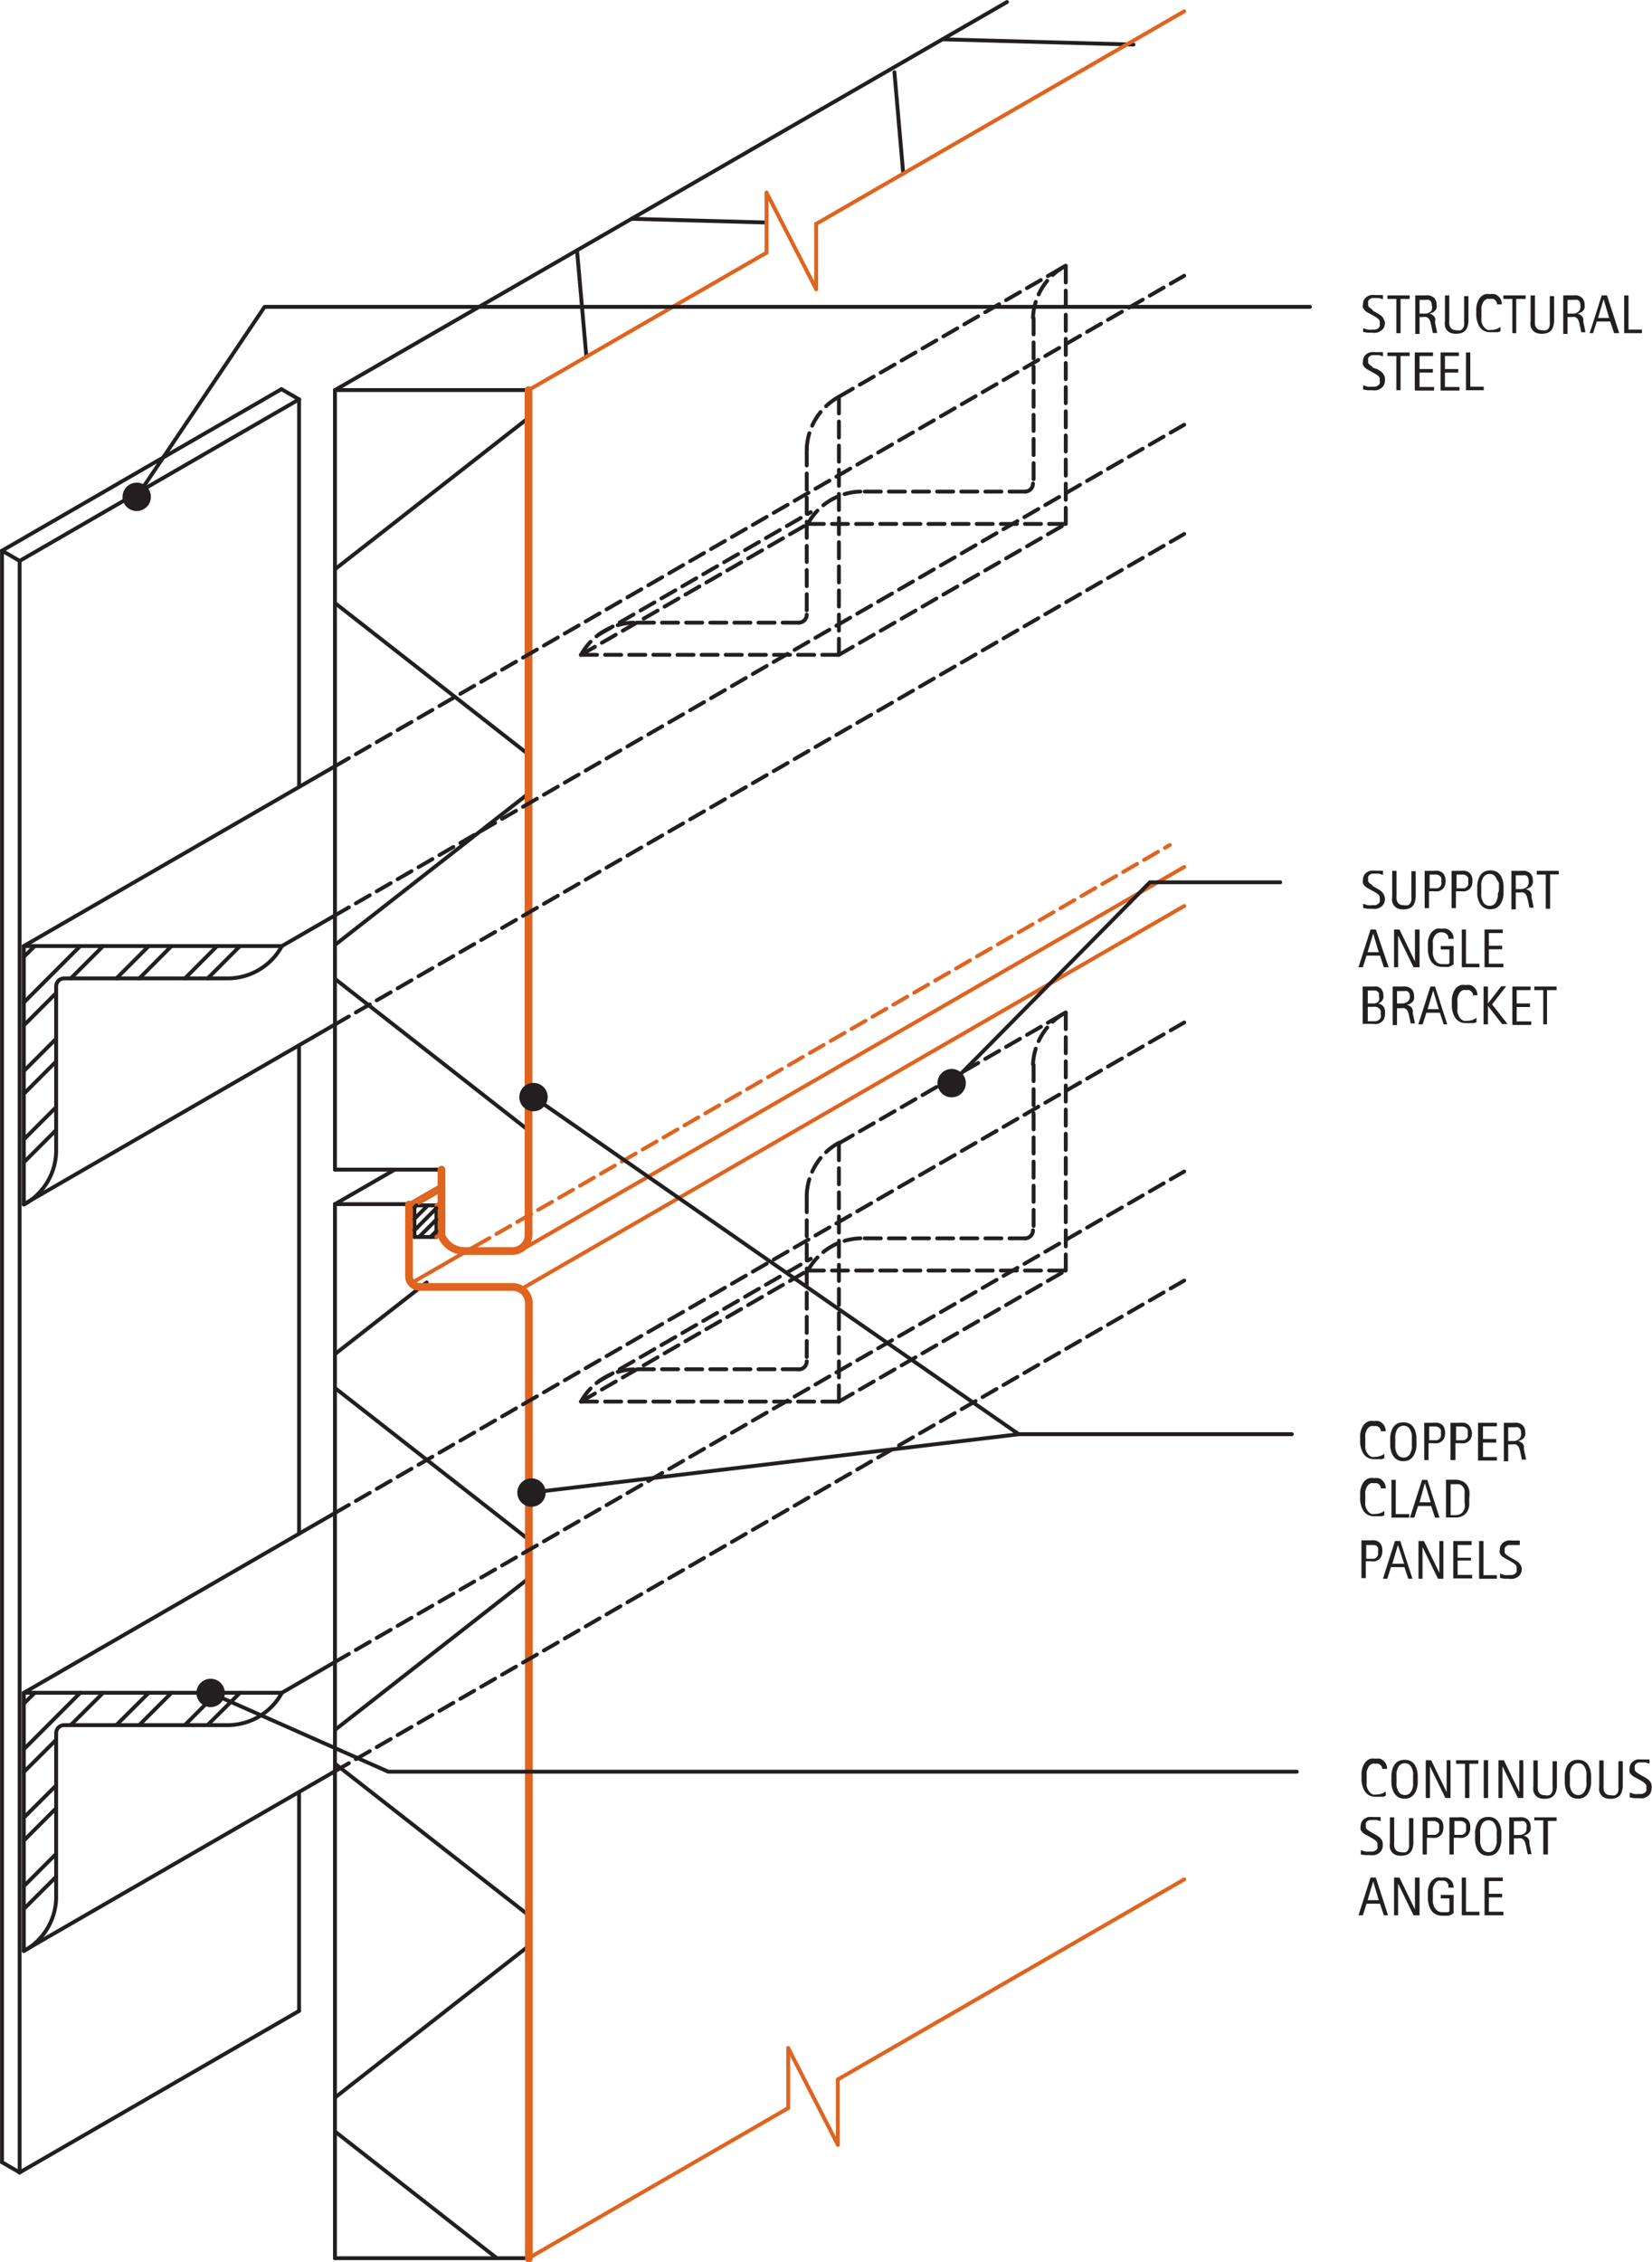 <svg id="165590cf-9d25-4ea7-a5f3-6091f8d67145" data-name="BASE-OTHER" xmlns="http://www.w3.org/2000/svg" viewBox="0 0 106.83 146.19"><defs><style>.\35 b7d8d92-9963-4b5c-af87-156cee14f36e,.\39 69ad697-a1c7-4a1c-8fb4-fc7f77e44ab9,.a7f619e3-2ad9-47b5-9ede-12f91c5f558c,.b7a4ca84-3a71-4b07-b2c7-29e4e65c0051,.eaa417d2-51b7-4928-90d5-594444b26fba{fill:none;}.\36 08c9a86-7556-4e13-902f-4775d534b233,.a7f619e3-2ad9-47b5-9ede-12f91c5f558c,.b7a4ca84-3a71-4b07-b2c7-29e4e65c0051{stroke:#231f20;}.\35 b7d8d92-9963-4b5c-af87-156cee14f36e,.\36 08c9a86-7556-4e13-902f-4775d534b233,.\39 69ad697-a1c7-4a1c-8fb4-fc7f77e44ab9,.a7f619e3-2ad9-47b5-9ede-12f91c5f558c,.b7a4ca84-3a71-4b07-b2c7-29e4e65c0051,.eaa417d2-51b7-4928-90d5-594444b26fba{stroke-linecap:round;stroke-linejoin:round;}.\35 b7d8d92-9963-4b5c-af87-156cee14f36e,.\39 69ad697-a1c7-4a1c-8fb4-fc7f77e44ab9,.a7f619e3-2ad9-47b5-9ede-12f91c5f558c,.b7a4ca84-3a71-4b07-b2c7-29e4e65c0051{stroke-width:0.25px;}.\35 b7d8d92-9963-4b5c-af87-156cee14f36e,.\39 69ad697-a1c7-4a1c-8fb4-fc7f77e44ab9,.eaa417d2-51b7-4928-90d5-594444b26fba{stroke:#df6420;}.eaa417d2-51b7-4928-90d5-594444b26fba{stroke-width:0.5px;}.\39 69ad697-a1c7-4a1c-8fb4-fc7f77e44ab9,.a7f619e3-2ad9-47b5-9ede-12f91c5f558c{stroke-dasharray:1.04 0.52;}.\32 03d5635-c52d-4caf-8705-c8c76d252fe9,.\36 08c9a86-7556-4e13-902f-4775d534b233{fill:#231f20;}</style></defs><title>wall-cladding-honeycomb-systems.D.axonometric-view</title><g id="54a14ac0-fbad-44ab-9d9b-5ded8b1f3e72" data-name="LWPOLYLINE"><path class="b7a4ca84-3a71-4b07-b2c7-29e4e65c0051" d="M42.43,73.29H25.74V90a4,4,0,0,0,2.09-3.4V75.9a0.52,0.52,0,0,1,.52-0.52H39A4,4,0,0,0,42.43,73.29Z" transform="translate(-24.2 -12.15)"/></g><g id="d149d3da-14a8-4584-a67d-679ccbaa4933" data-name="LWPOLYLINE"><path class="b7a4ca84-3a71-4b07-b2c7-29e4e65c0051" d="M42.43,121.55H25.74v16.69a4,4,0,0,0,2.09-3.4V124.16a0.52,0.52,0,0,1,.52-0.52H39A4,4,0,0,0,42.43,121.55Z" transform="translate(-24.2 -12.15)"/></g><g id="c9cbb95d-3b08-48b0-966d-51bb44266a4b" data-name="LINE"><line class="b7a4ca84-3a71-4b07-b2c7-29e4e65c0051" x1="0.13" y1="139.74" x2="0.13" y2="35.59"/></g><g id="669e39c4-9d39-405b-bc9f-33483ecb1278" data-name="LINE"><line class="b7a4ca84-3a71-4b07-b2c7-29e4e65c0051" x1="1.27" y1="140.4" x2="1.27" y2="36.25"/></g><g id="5fd26335-0696-4638-8e8c-502ac59a3d8b" data-name="LWPOLYLINE"><line class="b7a4ca84-3a71-4b07-b2c7-29e4e65c0051" x1="21.66" y1="77.82" x2="21.66" y2="145.94"/></g><g id="df4e89be-28f0-41f7-9a34-ca18364c239d" data-name="LINE"><line class="b7a4ca84-3a71-4b07-b2c7-29e4e65c0051" x1="21.66" y1="113.98" x2="34.18" y2="123.77"/></g><g id="8a33c86c-18a1-4018-9de0-bb5ab4b75ee8" data-name="LINE"><line class="b7a4ca84-3a71-4b07-b2c7-29e4e65c0051" x1="34.18" y1="145.94" x2="21.66" y2="145.94"/></g><g id="f01b7ea9-9958-42c0-b6b8-4fdef501b7c9" data-name="LINE"><line class="b7a4ca84-3a71-4b07-b2c7-29e4e65c0051" x1="21.66" y1="137.75" x2="32.13" y2="145.94"/></g><g id="364c520e-cef3-4743-bf3d-461e1c228537" data-name="LINE"><line class="b7a4ca84-3a71-4b07-b2c7-29e4e65c0051" x1="21.66" y1="135.56" x2="34.18" y2="125.77"/></g><g id="1457f332-d396-4f1c-b5fd-0dfcf1fefa69" data-name="LINE"><line class="b7a4ca84-3a71-4b07-b2c7-29e4e65c0051" x1="21.66" y1="89.7" x2="34.18" y2="99.49"/></g><g id="10fd8734-c73f-4a9e-8ea5-e9b4d26d7a09" data-name="LINE"><line class="b7a4ca84-3a71-4b07-b2c7-29e4e65c0051" x1="21.66" y1="111.8" x2="34.18" y2="102.01"/></g><g id="642da142-c290-45e0-8475-e329325a7bd9" data-name="LINE"><line class="b7a4ca84-3a71-4b07-b2c7-29e4e65c0051" x1="21.66" y1="61.07" x2="34.18" y2="51.28"/></g><g id="f9104abb-4f9a-4a03-9b15-bb30a82d104a" data-name="LWPOLYLINE"><line class="b7a4ca84-3a71-4b07-b2c7-29e4e65c0051" x1="21.66" y1="25.21" x2="21.66" y2="75.59"/></g><g id="2d2b1b6a-8880-4c7a-91f8-21ebec3fa76c" data-name="LINE"><line class="b7a4ca84-3a71-4b07-b2c7-29e4e65c0051" x1="21.66" y1="63.26" x2="34.18" y2="73.05"/></g><g id="9f8c7a16-790a-4da4-a44e-d66adf5f704f" data-name="LINE"><line class="b7a4ca84-3a71-4b07-b2c7-29e4e65c0051" x1="28.22" y1="77.9" x2="26.8" y2="77.9"/></g><g id="cd89e6cf-7fcc-464e-b8f8-827ff546765e" data-name="LINE"><line class="b7a4ca84-3a71-4b07-b2c7-29e4e65c0051" x1="21.66" y1="77.82" x2="25.53" y2="75.59"/></g><g id="fd72d5f3-bf75-4954-bfc6-d736ca54b1da" data-name="LINE"><line class="b7a4ca84-3a71-4b07-b2c7-29e4e65c0051" x1="21.66" y1="75.59" x2="28.55" y2="75.59"/></g><g id="f997dc80-ab55-4c03-990a-4918a16df0cd" data-name="LINE"><line class="b7a4ca84-3a71-4b07-b2c7-29e4e65c0051" x1="21.66" y1="77.82" x2="26.45" y2="77.82"/></g><g id="5f7b995f-39f8-4045-9ab2-15e8ec89ba87" data-name="LINE"><line class="b7a4ca84-3a71-4b07-b2c7-29e4e65c0051" x1="26.8" y1="79.94" x2="28.22" y2="79.94"/></g><g id="c028b292-0377-4523-b486-c2bfa4eabe9a" data-name="LINE"><line class="b7a4ca84-3a71-4b07-b2c7-29e4e65c0051" x1="21.66" y1="87.51" x2="27.59" y2="82.88"/></g><g id="4176b2b7-27f5-446f-bfb0-500658a1caf2" data-name="LINE"><line class="b7a4ca84-3a71-4b07-b2c7-29e4e65c0051" x1="28.22" y1="79.94" x2="28.22" y2="77.9"/></g><g id="afa7916e-7af0-4c6c-b025-d10c59dc2d2b" data-name="LINE"><line class="b7a4ca84-3a71-4b07-b2c7-29e4e65c0051" x1="26.8" y1="77.9" x2="26.8" y2="79.94"/></g><g id="95c9c65a-d6b3-403a-8a25-74bc909809ed" data-name="LINE"><line class="b7a4ca84-3a71-4b07-b2c7-29e4e65c0051" x1="34.18" y1="25.21" x2="21.66" y2="25.21"/></g><g id="18148c4d-cac1-4b38-a22a-b8a8280d7e92" data-name="LINE"><line class="b7a4ca84-3a71-4b07-b2c7-29e4e65c0051" x1="21.66" y1="38.97" x2="34.18" y2="48.76"/></g><g id="aac00020-b97a-4a8f-b7ef-1729dcca4c5f" data-name="LINE"><line class="b7a4ca84-3a71-4b07-b2c7-29e4e65c0051" x1="21.66" y1="36.79" x2="34.18" y2="27"/></g><g id="4a74ddce-6cf6-4a5c-a2cc-129291e33e99" data-name="LWPOLYLINE"><path class="eaa417d2-51b7-4928-90d5-594444b26fba" d="M50.65,90v4.62a0.7,0.7,0,0,0,.7.7h6a1.05,1.05,0,0,1,1.05,1.05v61.75" transform="translate(-24.2 -12.15)"/></g><g id="0e5b056c-378f-4036-b66c-7a9338df32fe" data-name="LWPOLYLINE"><path class="eaa417d2-51b7-4928-90d5-594444b26fba" d="M52.75,87.74l0,4.26A1.62,1.62,0,0,0,54.29,93h3A1.05,1.05,0,0,0,58.38,92V37.36" transform="translate(-24.2 -12.15)"/></g><g id="3e3289cd-3d3f-4783-8a01-5426d76e7c4d" data-name="LINE"><line class="a7f619e3-2ad9-47b5-9ede-12f91c5f558c" x1="66.84" y1="20.57" x2="66.84" y2="31.25"/></g><g id="a39d7258-af29-465b-aa4d-5dda2b31263e" data-name="LINE"><line class="b7a4ca84-3a71-4b07-b2c7-29e4e65c0051" x1="21.66" y1="25.21" x2="65.12" y2="0.13"/></g><g id="4747d79a-390b-4a89-90a2-ad10f99d6024" data-name="LINE"><line class="a7f619e3-2ad9-47b5-9ede-12f91c5f558c" x1="54.25" y1="25.64" x2="68.92" y2="17.17"/></g><g id="62c09d1c-85bc-4353-8020-9dfb5202252a" data-name="LINE"><line class="a7f619e3-2ad9-47b5-9ede-12f91c5f558c" x1="68.92" y1="33.86" x2="68.92" y2="17.17"/></g><g id="c7335d36-8bd4-4a0a-9387-81843d66299a" data-name="LINE"><line class="a7f619e3-2ad9-47b5-9ede-12f91c5f558c" x1="21.66" y1="49.52" x2="76.58" y2="17.82"/></g><g id="c8c0cef6-3095-425f-a754-a4805185e23b" data-name="LINE"><line class="b7a4ca84-3a71-4b07-b2c7-29e4e65c0051" x1="1.54" y1="61.14" x2="21.66" y2="49.52"/></g><g id="0a5e836c-5d8b-422f-a9cb-6b7900facabd" data-name="LINE"><line class="b7a4ca84-3a71-4b07-b2c7-29e4e65c0051" x1="1.54" y1="77.83" x2="21.66" y2="66.21"/></g><g id="6dbd8f0d-c31b-4cb4-92de-205692ca087c" data-name="LINE"><line class="b7a4ca84-3a71-4b07-b2c7-29e4e65c0051" x1="1.54" y1="109.4" x2="21.66" y2="97.78"/></g><g id="dce1d734-4d9e-46a7-a18e-b83f7b1546a3" data-name="LINE"><line class="b7a4ca84-3a71-4b07-b2c7-29e4e65c0051" x1="1.54" y1="126.08" x2="21.66" y2="114.47"/></g><g id="41a5a2d7-d465-488d-8e17-46d7e2de4180" data-name="LINE"><line class="b7a4ca84-3a71-4b07-b2c7-29e4e65c0051" x1="0.13" y1="35.59" x2="18.2" y2="25.15"/></g><g id="58ab9069-9e7d-47f7-8d7c-5ff5dc348ffd" data-name="LINE"><line class="b7a4ca84-3a71-4b07-b2c7-29e4e65c0051" x1="1.27" y1="36.25" x2="19.34" y2="25.81"/></g><g id="9d6e5154-1999-4616-954d-355a0e16cfc3" data-name="LWPOLYLINE"><line class="b7a4ca84-3a71-4b07-b2c7-29e4e65c0051" x1="1.27" y1="140.4" x2="19.34" y2="129.96"/></g><g id="ad2c266f-70a5-4c39-bd02-8603a9244704" data-name="LWPOLYLINE"><line class="b7a4ca84-3a71-4b07-b2c7-29e4e65c0051" x1="1.27" y1="140.4" x2="0.13" y2="139.74"/></g><g id="6944402b-1d76-47a0-9a55-e050fbb7f049" data-name="LINE"><line class="b7a4ca84-3a71-4b07-b2c7-29e4e65c0051" x1="1.27" y1="36.25" x2="0.13" y2="35.59"/></g><g id="c2b2135e-5505-4533-a0de-77c4ce7109ab" data-name="ARC"><path class="a7f619e3-2ad9-47b5-9ede-12f91c5f558c" d="M75.85,100.65a0.52,0.52,0,0,0,.52-0.52" transform="translate(-24.2 -12.15)"/></g><g id="afcc0848-762f-4848-b481-22dc2bf35a0f" data-name="ARC"><path class="a7f619e3-2ad9-47b5-9ede-12f91c5f558c" d="M65.17,100.65a4,4,0,0,0-3.4,2.09" transform="translate(-24.2 -12.15)"/></g><g id="d6e820ff-2252-4ee5-a4ba-d3ab799e2e30" data-name="LINE"><line class="a7f619e3-2ad9-47b5-9ede-12f91c5f558c" x1="38.72" y1="89.27" x2="52.43" y2="81.35"/></g><g id="1fe0cd52-266a-4a15-90f5-eb933e4414f4" data-name="LINE"><line class="a7f619e3-2ad9-47b5-9ede-12f91c5f558c" x1="37.57" y1="90.58" x2="52.24" y2="82.11"/></g><g id="7bc7ec69-6401-4800-b005-a314c66cddec" data-name="LINE"><line class="a7f619e3-2ad9-47b5-9ede-12f91c5f558c" x1="54.25" y1="90.58" x2="68.92" y2="82.11"/></g><g id="009c7963-f62c-492e-a260-04824b7e1969" data-name="LINE"><line class="a7f619e3-2ad9-47b5-9ede-12f91c5f558c" x1="21.66" y1="114.47" x2="76.58" y2="82.76"/></g><g id="aff3dee1-09a0-47c4-8c79-853d09ec15da" data-name="LINE"><line class="b7a4ca84-3a71-4b07-b2c7-29e4e65c0051" x1="19.34" y1="99.12" x2="19.34" y2="67.55"/></g><g id="e12b0c79-fe52-40e8-9665-febe7a572cbb" data-name="LINE"><line class="a7f619e3-2ad9-47b5-9ede-12f91c5f558c" x1="54.25" y1="90.58" x2="54.25" y2="73.89"/></g><g id="4a20421f-b309-4f6f-b14a-efbd785db73e" data-name="LINE"><line class="a7f619e3-2ad9-47b5-9ede-12f91c5f558c" x1="21.66" y1="107.41" x2="76.58" y2="75.71"/></g><g id="c4f5d984-0bbf-4459-b59a-9856d6ca8eca" data-name="LINE"><line class="a7f619e3-2ad9-47b5-9ede-12f91c5f558c" x1="21.66" y1="97.78" x2="76.58" y2="66.08"/></g><g id="a2b624f7-8090-4aee-a4fc-a3256226083a" data-name="LINE"><line class="b7a4ca84-3a71-4b07-b2c7-29e4e65c0051" x1="19.34" y1="129.96" x2="19.34" y2="115.81"/></g><g id="8db4c6c0-7f0d-4af1-9c4e-4c2e07a4ad25" data-name="LINE"><line class="b7a4ca84-3a71-4b07-b2c7-29e4e65c0051" x1="18.23" y1="109.4" x2="21.66" y2="107.41"/></g><g id="b6503557-ce17-41fe-96f7-a2e36f90176a" data-name="LINE"><line class="a7f619e3-2ad9-47b5-9ede-12f91c5f558c" x1="51.65" y1="88.49" x2="40.97" y2="88.49"/></g><g id="40fb9b5f-7ddb-411d-953d-4f2f66835a87" data-name="LINE"><line class="a7f619e3-2ad9-47b5-9ede-12f91c5f558c" x1="37.57" y1="90.58" x2="54.25" y2="90.58"/></g><g id="0fa58107-0bb1-4915-9916-3cdae6d87d81" data-name="LINE"><line class="a7f619e3-2ad9-47b5-9ede-12f91c5f558c" x1="66.32" y1="31.77" x2="55.64" y2="31.77"/></g><g id="16a71d0a-3cb3-4ed3-8f14-eb06cbc804f7" data-name="LINE"><line class="a7f619e3-2ad9-47b5-9ede-12f91c5f558c" x1="54.25" y1="42.32" x2="68.92" y2="33.86"/></g><g id="b738f672-0318-466c-bcfa-39010a09d9ed" data-name="LINE"><line class="a7f619e3-2ad9-47b5-9ede-12f91c5f558c" x1="52.24" y1="33.86" x2="68.92" y2="33.86"/></g><g id="b3ee0143-592a-4ed4-a841-ac7373adbfc3" data-name="LINE"><line class="a7f619e3-2ad9-47b5-9ede-12f91c5f558c" x1="21.66" y1="66.21" x2="76.58" y2="34.51"/></g><g id="8aaabd35-4a62-46c5-84e8-6763f6bd1b91" data-name="LINE"><line class="a7f619e3-2ad9-47b5-9ede-12f91c5f558c" x1="54.25" y1="73.89" x2="68.92" y2="65.43"/></g><g id="64715f3a-d6a8-4e9d-aa6e-ffed9c95bb03" data-name="LINE"><line class="a7f619e3-2ad9-47b5-9ede-12f91c5f558c" x1="66.32" y1="80.03" x2="55.64" y2="80.03"/></g><g id="d0b9691b-5437-4a11-8d8b-9947a7775b67" data-name="LINE"><line class="a7f619e3-2ad9-47b5-9ede-12f91c5f558c" x1="52.24" y1="82.11" x2="68.92" y2="82.11"/></g><g id="4877d9d1-667f-48ce-bc42-a62bffd942ce" data-name="LINE"><line class="a7f619e3-2ad9-47b5-9ede-12f91c5f558c" x1="21.66" y1="59.16" x2="76.58" y2="27.45"/></g><g id="9abb7dbc-1a92-4fcc-8ec0-03616595c5c5" data-name="LINE"><line class="b7a4ca84-3a71-4b07-b2c7-29e4e65c0051" x1="18.23" y1="61.14" x2="21.66" y2="59.16"/></g><g id="17196942-76e3-43d1-a44a-d0bc5b873c0b" data-name="ARC"><path class="a7f619e3-2ad9-47b5-9ede-12f91c5f558c" d="M78.46,86a4,4,0,0,0-2.09,3.4" transform="translate(-24.2 -12.15)"/></g><g id="db0e6f14-ab85-4a16-9ebf-f5ff73f2b35d" data-name="ARC"><path class="a7f619e3-2ad9-47b5-9ede-12f91c5f558c" d="M79.84,92.18a4,4,0,0,0-3.4,2.09" transform="translate(-24.2 -12.15)"/></g><g id="0604405c-0acc-42cc-8a65-325d46cbe24e" data-name="LINE"><line class="a7f619e3-2ad9-47b5-9ede-12f91c5f558c" x1="52.17" y1="77.3" x2="52.17" y2="87.97"/></g><g id="b3cbe3e0-84e0-4e86-8e0c-dee991b045bc" data-name="LINE"><line class="b7a4ca84-3a71-4b07-b2c7-29e4e65c0051" x1="19.34" y1="50.86" x2="19.34" y2="25.81"/></g><g id="c602b8bd-bdd8-4d30-b7bb-05322d9b2e98" data-name="LINE"><line class="b7a4ca84-3a71-4b07-b2c7-29e4e65c0051" x1="19.34" y1="25.81" x2="18.2" y2="25.15"/></g><g id="b44b8bdc-1106-40f6-ac9d-3db3a938bfd4" data-name="ARC"><path class="a7f619e3-2ad9-47b5-9ede-12f91c5f558c" d="M75.85,52.39a0.52,0.52,0,0,0,.52-0.52" transform="translate(-24.2 -12.15)"/></g><g id="d208d027-bb7e-4476-ae5e-b37691e801c5" data-name="ARC"><path class="a7f619e3-2ad9-47b5-9ede-12f91c5f558c" d="M65.17,52.39a4,4,0,0,0-3.4,2.09" transform="translate(-24.2 -12.15)"/></g><g id="1a0e182b-18b7-4b66-a8f0-e34ba7e307da" data-name="LINE"><line class="a7f619e3-2ad9-47b5-9ede-12f91c5f558c" x1="38.72" y1="41.01" x2="52.43" y2="33.1"/></g><g id="521c4bef-5526-48d5-b935-f0e7b44992c3" data-name="LINE"><line class="a7f619e3-2ad9-47b5-9ede-12f91c5f558c" x1="37.57" y1="42.32" x2="52.24" y2="33.86"/></g><g id="5b79fc0c-e348-4683-8c47-bde498c41c94" data-name="LINE"><line class="a7f619e3-2ad9-47b5-9ede-12f91c5f558c" x1="54.25" y1="42.32" x2="54.25" y2="25.64"/></g><g id="10d2555f-8acd-4dac-9ab1-06e6704f453c" data-name="LINE"><line class="a7f619e3-2ad9-47b5-9ede-12f91c5f558c" x1="37.57" y1="42.32" x2="54.25" y2="42.32"/></g><g id="77750de6-1d60-49d9-94eb-b3dbce78396f" data-name="LINE"><line class="a7f619e3-2ad9-47b5-9ede-12f91c5f558c" x1="51.65" y1="40.24" x2="40.97" y2="40.24"/></g><g id="c3ceba93-3be7-47b3-926c-ccfd590077b3" data-name="ARC"><path class="a7f619e3-2ad9-47b5-9ede-12f91c5f558c" d="M78.46,37.79a4,4,0,0,0-2.09,3.4" transform="translate(-24.2 -12.15)"/></g><g id="15f7fd6b-f4a1-453b-9ea9-dd31c8a1163f" data-name="ARC"><path class="a7f619e3-2ad9-47b5-9ede-12f91c5f558c" d="M79.84,43.92A4,4,0,0,0,76.44,46" transform="translate(-24.2 -12.15)"/></g><g id="a581d8d2-c7e0-49f7-91ae-9e0a3c21669f" data-name="LINE"><line class="a7f619e3-2ad9-47b5-9ede-12f91c5f558c" x1="52.17" y1="29.04" x2="52.17" y2="39.72"/></g><g id="77d40e6b-9217-42d9-b44f-787a94603e13" data-name="LINE"><line class="a7f619e3-2ad9-47b5-9ede-12f91c5f558c" x1="66.84" y1="68.83" x2="66.84" y2="79.5"/></g><g id="09be0121-400e-48bc-85ee-9378ed108cac" data-name="LINE"><line class="a7f619e3-2ad9-47b5-9ede-12f91c5f558c" x1="68.92" y1="82.11" x2="68.92" y2="65.43"/></g><g id="f9a02873-2b95-456a-883a-794e2c0707ee" data-name="ARC"><path class="a7f619e3-2ad9-47b5-9ede-12f91c5f558c" d="M90.52,92.18A0.52,0.52,0,0,0,91,91.66" transform="translate(-24.2 -12.15)"/></g><g id="8431bfc3-f38b-4f2c-a597-f5209672a359" data-name="ARC"><path class="a7f619e3-2ad9-47b5-9ede-12f91c5f558c" d="M93.12,77.58A4,4,0,0,0,91,81" transform="translate(-24.2 -12.15)"/></g><g id="7d0c6775-6fad-46ca-b340-a465334776c6" data-name="ARC"><path class="a7f619e3-2ad9-47b5-9ede-12f91c5f558c" d="M90.52,43.92A0.52,0.52,0,0,0,91,43.4" transform="translate(-24.2 -12.15)"/></g><g id="e3c24ae1-1766-4358-942a-fed6ef10cae0" data-name="LINE"><line class="b7a4ca84-3a71-4b07-b2c7-29e4e65c0051" x1="40.85" y1="14.14" x2="49.57" y2="14.38"/></g><g id="7188588d-d8d6-4216-8477-fabe53ccbe72" data-name="LINE"><line class="b7a4ca84-3a71-4b07-b2c7-29e4e65c0051" x1="37.32" y1="16.25" x2="37.92" y2="23.05"/></g><g id="ac4e84fa-9a53-44e0-a7dd-9e73bf0697b9" data-name="LINE"><line class="b7a4ca84-3a71-4b07-b2c7-29e4e65c0051" x1="57.84" y1="4.67" x2="58.41" y2="11.22"/></g><g id="50b6bf89-5beb-49bc-aa82-2560939062e3" data-name="ARC"><path class="a7f619e3-2ad9-47b5-9ede-12f91c5f558c" d="M93.12,29.32A4,4,0,0,0,91,32.72" transform="translate(-24.2 -12.15)"/></g><g id="3190dda8-2fd6-4d4f-88e4-e961bea4953f" data-name="LINE"><line class="b7a4ca84-3a71-4b07-b2c7-29e4e65c0051" x1="60.94" y1="2.54" x2="73.3" y2="2.88"/></g><g id="737f3d1c-a2fc-4aa7-bcc0-f7a307468041" data-name="LINE"><line class="5b7d8d92-9963-4b5c-af87-156cee14f36e" x1="34.18" y1="25.21" x2="49.57" y2="16.33"/></g><g id="90b706cf-e052-468b-82e0-2ad8c2f63f1b" data-name="LWPOLYLINE"><line class="5b7d8d92-9963-4b5c-af87-156cee14f36e" x1="54.18" y1="134.39" x2="76.58" y2="121.46"/></g><g id="588175ff-5fc0-4516-9fa5-d6ea762ba085" data-name="LINE"><line class="5b7d8d92-9963-4b5c-af87-156cee14f36e" x1="54.18" y1="138.61" x2="54.18" y2="134.39"/></g><g id="b8a77a31-e26c-4474-83f5-6e66f37cee5e" data-name="LINE"><line class="5b7d8d92-9963-4b5c-af87-156cee14f36e" x1="50.97" y1="136.24" x2="50.97" y2="132.36"/></g><g id="940a1bde-6c24-48dd-b717-abb89a5302f8" data-name="LINE"><line class="5b7d8d92-9963-4b5c-af87-156cee14f36e" x1="50.97" y1="132.36" x2="54.18" y2="138.61"/></g><g id="308ecc28-cfc7-4463-ae4e-1a50ad09140e" data-name="LWPOLYLINE"><line class="5b7d8d92-9963-4b5c-af87-156cee14f36e" x1="34.18" y1="145.94" x2="50.97" y2="136.24"/></g><g id="ba0ac206-9bf8-4c26-ad3a-2a65d67fc7fc" data-name="LINE"><line class="969ad697-a1c7-4a1c-8fb4-fc7f77e44ab9" x1="30.75" y1="80.53" x2="75.65" y2="54.61"/></g><g id="4f542c92-593a-437b-afa1-e5e65559bc44" data-name="LINE"><line class="5b7d8d92-9963-4b5c-af87-156cee14f36e" x1="33.94" y1="80.65" x2="76.58" y2="56.03"/></g><g id="ec483018-8e5b-42f2-9daf-f4f101391a1f" data-name="LINE"><line class="5b7d8d92-9963-4b5c-af87-156cee14f36e" x1="33.81" y1="83.25" x2="76.58" y2="58.55"/></g><g id="a534d415-aa97-4e28-a3b8-f4d7dafc824e" data-name="LINE"><line class="5b7d8d92-9963-4b5c-af87-156cee14f36e" x1="28.22" y1="77.9" x2="28.53" y2="77.73"/></g><g id="d7931924-8551-4551-ba94-66d5fe1e61df" data-name="LINE"><line class="5b7d8d92-9963-4b5c-af87-156cee14f36e" x1="26.8" y1="77.9" x2="28.54" y2="76.9"/></g><g id="530f79a7-85cc-4a9a-bce8-80cb58e870be" data-name="LINE"><line class="5b7d8d92-9963-4b5c-af87-156cee14f36e" x1="26.45" y1="77.82" x2="28.54" y2="76.62"/></g><g id="22accbc1-28b7-4081-b194-3c9da5310189" data-name="LINE"><line class="5b7d8d92-9963-4b5c-af87-156cee14f36e" x1="28.22" y1="79.94" x2="28.51" y2="79.77"/></g><g id="5a3b9334-500d-4dfa-a8c0-89c38507c714" data-name="LINE"><line class="5b7d8d92-9963-4b5c-af87-156cee14f36e" x1="26.71" y1="82.86" x2="30.75" y2="80.53"/></g><g id="e0348ff7-bdea-4923-830e-5515ecbd83e4" data-name="LWPOLYLINE"><line class="5b7d8d92-9963-4b5c-af87-156cee14f36e" x1="52.78" y1="14.47" x2="76.58" y2="0.73"/></g><g id="530f3ff7-2cf8-4e97-b5f5-2712bb8d7f36" data-name="LINE"><line class="5b7d8d92-9963-4b5c-af87-156cee14f36e" x1="52.78" y1="18.69" x2="52.78" y2="14.47"/></g><g id="0d116ddd-6374-4cf6-a6c7-b747d7129dba" data-name="LINE"><line class="5b7d8d92-9963-4b5c-af87-156cee14f36e" x1="49.57" y1="16.33" x2="49.57" y2="12.45"/></g><g id="80a2ee0c-c959-44c8-b7ea-2275ded0b28a" data-name="LINE"><line class="5b7d8d92-9963-4b5c-af87-156cee14f36e" x1="49.57" y1="12.45" x2="52.78" y2="18.69"/></g><g id="c5949e8a-128e-4bd7-b08d-d4f2b33d5c63" data-name="LINE"><line class="b7a4ca84-3a71-4b07-b2c7-29e4e65c0051" x1="1.54" y1="73.64" x2="3.63" y2="71.55"/></g><g id="58f1122d-95e7-4ffa-9bf5-093da1c96c1b" data-name="LINE"><line class="b7a4ca84-3a71-4b07-b2c7-29e4e65c0051" x1="11.96" y1="63.23" x2="14.04" y2="61.14"/></g><g id="78c5f705-14ec-4309-b284-26b966a639c2" data-name="LINE"><line class="b7a4ca84-3a71-4b07-b2c7-29e4e65c0051" x1="1.54" y1="69.22" x2="3.63" y2="67.13"/></g><g id="6d3ba066-cc1e-4059-9008-c31245ea13d6" data-name="LINE"><line class="b7a4ca84-3a71-4b07-b2c7-29e4e65c0051" x1="7.53" y1="63.23" x2="9.62" y2="61.14"/></g><g id="fe3e9e58-585b-49d0-89f8-680921b027a6" data-name="LINE"><line class="b7a4ca84-3a71-4b07-b2c7-29e4e65c0051" x1="1.54" y1="64.79" x2="5.19" y2="61.14"/></g><g id="04ca7ac3-41bc-4b00-b4a0-e83747c25612" data-name="LINE"><line class="b7a4ca84-3a71-4b07-b2c7-29e4e65c0051" x1="1.54" y1="75.12" x2="3.63" y2="73.03"/></g><g id="1c5a709b-17b0-419f-9aa4-2ce461e3d4f6" data-name="LINE"><line class="b7a4ca84-3a71-4b07-b2c7-29e4e65c0051" x1="13.43" y1="63.23" x2="15.52" y2="61.14"/></g><g id="d40f782c-e6be-4d60-9a7f-10916ba91be1" data-name="LINE"><line class="b7a4ca84-3a71-4b07-b2c7-29e4e65c0051" x1="1.54" y1="70.69" x2="3.63" y2="68.6"/></g><g id="c48c98ec-cc86-4453-989b-40a7ca8e44b0" data-name="LINE"><line class="b7a4ca84-3a71-4b07-b2c7-29e4e65c0051" x1="9.01" y1="63.23" x2="11.09" y2="61.14"/></g><g id="7b4def38-0537-4247-828a-9765038e2795" data-name="LINE"><line class="b7a4ca84-3a71-4b07-b2c7-29e4e65c0051" x1="1.54" y1="66.27" x2="3.63" y2="64.18"/></g><g id="c0bd383e-ec0b-4406-b771-04eede2eedc8" data-name="LINE"><line class="b7a4ca84-3a71-4b07-b2c7-29e4e65c0051" x1="4.58" y1="63.23" x2="6.67" y2="61.14"/></g><g id="bf399706-c218-4093-9d0d-c537032f5c1d" data-name="LINE"><line class="b7a4ca84-3a71-4b07-b2c7-29e4e65c0051" x1="1.54" y1="61.84" x2="2.25" y2="61.14"/></g><g id="e1d64128-fe1f-494d-9d0e-62725b2edb46" data-name="LINE"><line class="b7a4ca84-3a71-4b07-b2c7-29e4e65c0051" x1="1.54" y1="121.9" x2="3.63" y2="119.81"/></g><g id="4f49077c-6d74-4f93-96bf-6c6b88fdf488" data-name="LINE"><line class="b7a4ca84-3a71-4b07-b2c7-29e4e65c0051" x1="11.96" y1="111.48" x2="14.04" y2="109.4"/></g><g id="23be1d9a-6a2c-42b2-a5a0-f0d79d0a1934" data-name="LINE"><line class="b7a4ca84-3a71-4b07-b2c7-29e4e65c0051" x1="1.54" y1="117.47" x2="3.63" y2="115.39"/></g><g id="4525aa8c-39e8-4ac4-a5b0-fdfaaac8f9b3" data-name="LINE"><line class="b7a4ca84-3a71-4b07-b2c7-29e4e65c0051" x1="7.53" y1="111.48" x2="9.62" y2="109.4"/></g><g id="94adc11e-4378-4873-8d74-661c1f35eb6d" data-name="LINE"><line class="b7a4ca84-3a71-4b07-b2c7-29e4e65c0051" x1="1.54" y1="113.05" x2="5.19" y2="109.4"/></g><g id="1484b204-6803-4936-b1cb-ba2049256e1f" data-name="LINE"><line class="b7a4ca84-3a71-4b07-b2c7-29e4e65c0051" x1="1.54" y1="123.37" x2="3.63" y2="121.29"/></g><g id="25b0f181-7d6a-4aaf-8be6-81a5b6246222" data-name="LINE"><line class="b7a4ca84-3a71-4b07-b2c7-29e4e65c0051" x1="13.43" y1="111.48" x2="15.52" y2="109.4"/></g><g id="e46f7a20-29f6-49bd-881f-1f4558fe8d12" data-name="LINE"><line class="b7a4ca84-3a71-4b07-b2c7-29e4e65c0051" x1="1.54" y1="118.95" x2="3.63" y2="116.86"/></g><g id="495ee21f-d591-44e2-aef9-4e9c568857ec" data-name="LINE"><line class="b7a4ca84-3a71-4b07-b2c7-29e4e65c0051" x1="9.01" y1="111.48" x2="11.09" y2="109.4"/></g><g id="81ce98f2-91f6-4cc3-bc69-e6dfb74bdebf" data-name="LINE"><line class="b7a4ca84-3a71-4b07-b2c7-29e4e65c0051" x1="1.54" y1="114.52" x2="3.63" y2="112.44"/></g><g id="75349b54-17d4-4237-8801-0aebeb9fbed2" data-name="LINE"><line class="b7a4ca84-3a71-4b07-b2c7-29e4e65c0051" x1="4.58" y1="111.48" x2="6.67" y2="109.4"/></g><g id="8a199238-a15f-4d1f-adb6-a38f5ff81a7c" data-name="LINE"><line class="b7a4ca84-3a71-4b07-b2c7-29e4e65c0051" x1="1.54" y1="110.1" x2="2.25" y2="109.4"/></g><g id="66adb931-023f-432c-a408-f95bd1c833b5" data-name="LWPOLYLINE"><circle class="608c9a86-7556-4e13-902f-4775d534b233" cx="13.62" cy="109.41" r="0.42"/></g><g id="a4f14e69-4856-407d-b135-68fc7e6a2b6a" data-name="LWPOLYLINE"><circle class="608c9a86-7556-4e13-902f-4775d534b233" cx="34.37" cy="96.46" r="0.42"/></g><g id="e70b1237-4928-4167-8950-70e24e0a48c5" data-name="LINE"><line class="b7a4ca84-3a71-4b07-b2c7-29e4e65c0051" x1="26.8" y1="79.51" x2="28.22" y2="78.08"/></g><g id="c79f59f7-f21a-4664-9709-23301718a5f6" data-name="LINE"><line class="b7a4ca84-3a71-4b07-b2c7-29e4e65c0051" x1="26.8" y1="78.77" x2="27.67" y2="77.9"/></g><g id="8af94b74-c0e4-45fc-b921-95b12dba3e35" data-name="LINE"><line class="b7a4ca84-3a71-4b07-b2c7-29e4e65c0051" x1="26.8" y1="78.04" x2="26.93" y2="77.9"/></g><g id="31079956-fa63-4fd4-ab69-1236d9c0127d" data-name="LINE"><line class="b7a4ca84-3a71-4b07-b2c7-29e4e65c0051" x1="27.1" y1="79.94" x2="28.22" y2="78.82"/></g><g id="58f9e8d1-bc3d-4404-beb6-281bc8bf20b6" data-name="LINE"><line class="b7a4ca84-3a71-4b07-b2c7-29e4e65c0051" x1="27.84" y1="79.94" x2="28.22" y2="79.56"/></g><g id="d09e03fa-78ff-4e99-a1ce-8ca56500a6f0" data-name="LWPOLYLINE"><circle class="608c9a86-7556-4e13-902f-4775d534b233" cx="34.5" cy="70.9" r="0.42"/></g><g id="dc874ccf-6d06-42ec-a5cb-110ec338fe55" data-name="LWPOLYLINE"><circle class="608c9a86-7556-4e13-902f-4775d534b233" cx="8.84" cy="32.11" r="0.42"/></g><g id="ba305364-87d6-4068-9591-b44385f61842" data-name="LWPOLYLINE"><circle class="608c9a86-7556-4e13-902f-4775d534b233" cx="61.54" cy="70" r="0.42"/></g><g id="3737ac39-941b-4b64-8060-ac2a5719fe50" data-name="TEXT"><path class="203d5635-c52d-4caf-8705-c8c76d252fe9" d="M113.76,36.72a0.68,0.68,0,0,1-.07.32,0.59,0.59,0,0,1-.19.21,0.8,0.8,0,0,1-.27.12,1.4,1.4,0,0,1-.32,0l-0.28,0-0.28-.05V37.05l0.29,0.09a1.37,1.37,0,0,0,.3,0l0.19,0a0.52,0.52,0,0,0,.17-0.07,0.41,0.41,0,0,0,.12-0.13,0.37,0.37,0,0,0,0-.19,0.42,0.42,0,0,0,0-.17,0.43,0.43,0,0,0-.09-0.13l-0.13-.1-0.15-.09-0.22-.12-0.2-.11a0.89,0.89,0,0,1-.17-0.13,0.54,0.54,0,0,1-.12-0.17,0.53,0.53,0,0,1,0-.23,0.58,0.58,0,0,1,.07-0.29,0.56,0.56,0,0,1,.18-0.19,0.73,0.73,0,0,1,.25-0.11,1.25,1.25,0,0,1,.29,0l0.25,0,0.25,0v0.27l-0.26-.08-0.27,0-0.17,0a0.46,0.46,0,0,0-.15.07,0.34,0.34,0,0,0-.1.12,0.34,0.34,0,0,0,0,.17,0.28,0.28,0,0,0,0,.15,0.49,0.49,0,0,0,.1.12l0.13,0.09L113,35.92,113.25,36l0.2,0.12a0.78,0.78,0,0,1,.16.14,0.6,0.6,0,0,1,.11.18A0.62,0.62,0,0,1,113.76,36.72Z" transform="translate(-24.2 -12.15)"/><path class="203d5635-c52d-4caf-8705-c8c76d252fe9" d="M114.77,35.16v2.21H114.5V35.16h-0.58V34.93h1.44v0.23h-0.58Z" transform="translate(-24.2 -12.15)"/><path class="203d5635-c52d-4caf-8705-c8c76d252fe9" d="M115.69,37.37V34.93h1.18v0.23H116V36h0.86v0.23H116v0.93h0.94v0.23h-1.21Z" transform="translate(-24.2 -12.15)"/><path class="203d5635-c52d-4caf-8705-c8c76d252fe9" d="M117.36,37.37V34.93h1.18v0.23h-0.9V36h0.86v0.23h-0.86v0.93h0.94v0.23h-1.21Z" transform="translate(-24.2 -12.15)"/><path class="203d5635-c52d-4caf-8705-c8c76d252fe9" d="M119,37.37V34.93h0.28v2.21h0.87v0.23H119Z" transform="translate(-24.2 -12.15)"/></g><g id="ef96e6e4-29c7-417a-bf8d-06fc97ecb09b" data-name="LWPOLYLINE"><polyline class="b7a4ca84-3a71-4b07-b2c7-29e4e65c0051" points="84.71 19.83 17.11 19.83 8.84 32.11"/></g><g id="98bba83f-5125-41a9-aefa-7a3149678646" data-name="TEXT"><path class="203d5635-c52d-4caf-8705-c8c76d252fe9" d="M113.58,126.58a0.58,0.58,0,0,0,0-.19,0.43,0.43,0,0,0-.09-0.15,0.41,0.41,0,0,0-.14-0.1,0.46,0.46,0,0,0-.19,0,0.55,0.55,0,0,0-.23,0,0.52,0.52,0,0,0-.17.12,0.63,0.63,0,0,0-.11.18,1.2,1.2,0,0,0-.07.21,1.66,1.66,0,0,0,0,.23c0,0.08,0,.15,0,0.22s0,0.16,0,.24a1.6,1.6,0,0,0,0,.24,1.2,1.2,0,0,0,.08.22,0.73,0.73,0,0,0,.13.19,0.58,0.58,0,0,0,.19.13,0.63,0.63,0,0,0,.25,0,0.93,0.93,0,0,0,.31-0.05,0.91,0.91,0,0,0,.27-0.15v0.29l-0.16.06-0.15,0-0.16,0h-0.18a0.9,0.9,0,0,1-.32-0.05,0.79,0.79,0,0,1-.25-0.15,0.85,0.85,0,0,1-.17-0.22,1.4,1.4,0,0,1-.11-0.27,1.79,1.79,0,0,1-.06-0.3,2.53,2.53,0,0,1,0-.31,2.38,2.38,0,0,1,0-.3,1.54,1.54,0,0,1,.06-0.28,1.15,1.15,0,0,1,.11-0.25,0.75,0.75,0,0,1,.17-0.2,0.78,0.78,0,0,1,.24-0.13,1,1,0,0,1,.31,0,1,1,0,0,1,.3,0,0.68,0.68,0,0,1,.24.14,0.65,0.65,0,0,1,.16.22,0.74,0.74,0,0,1,.06.3h-0.31Z" transform="translate(-24.2 -12.15)"/><path class="203d5635-c52d-4caf-8705-c8c76d252fe9" d="M115.88,127.13c0,0.1,0,.2,0,0.29a1.89,1.89,0,0,1-.05.29,1.31,1.31,0,0,1-.1.26,0.77,0.77,0,0,1-.16.22,0.72,0.72,0,0,1-.23.15,0.93,0.93,0,0,1-.62,0,0.72,0.72,0,0,1-.23-0.15,0.77,0.77,0,0,1-.16-0.21,1.3,1.3,0,0,1-.1-0.26,1.82,1.82,0,0,1-.05-0.29c0-.1,0-0.2,0-0.3s0-.2,0-0.3a1.77,1.77,0,0,1,.05-0.29,1.3,1.3,0,0,1,.1-0.26,0.76,0.76,0,0,1,.16-0.21,0.7,0.7,0,0,1,.23-0.14,1,1,0,0,1,.62,0,0.73,0.73,0,0,1,.23.14,0.78,0.78,0,0,1,.16.21,1.29,1.29,0,0,1,.1.26,1.89,1.89,0,0,1,.05.29C115.88,126.93,115.88,127,115.88,127.13Zm-0.3,0c0-.06,0-0.13,0-0.21a1.79,1.79,0,0,0,0-.23,1.41,1.41,0,0,0-.06-0.22,0.69,0.69,0,0,0-.1-0.19,0.48,0.48,0,0,0-.15-0.13,0.52,0.52,0,0,0-.44,0,0.49,0.49,0,0,0-.16.13,0.68,0.68,0,0,0-.1.19,1.36,1.36,0,0,0-.06.22,1.79,1.79,0,0,0,0,.23q0,0.11,0,.21t0,0.21a1.82,1.82,0,0,0,0,.23,1.42,1.42,0,0,0,.06.22,0.71,0.71,0,0,0,.1.19,0.48,0.48,0,0,0,.16.13,0.5,0.5,0,0,0,.44,0,0.47,0.47,0,0,0,.15-0.13,0.71,0.71,0,0,0,.1-0.19,1.48,1.48,0,0,0,.06-0.22,1.86,1.86,0,0,0,0-.23C115.58,127.26,115.58,127.19,115.58,127.13Z" transform="translate(-24.2 -12.15)"/><path class="203d5635-c52d-4caf-8705-c8c76d252fe9" d="M117.67,128.35l-1-2.05h0v2.05H116.4v-2.44h0.35l1,2.06h0v-2.06H118v2.44h-0.35Z" transform="translate(-24.2 -12.15)"/><path class="203d5635-c52d-4caf-8705-c8c76d252fe9" d="M119.22,126.14v2.21h-0.28v-2.21h-0.58v-0.23h1.44v0.23h-0.58Z" transform="translate(-24.2 -12.15)"/><path class="203d5635-c52d-4caf-8705-c8c76d252fe9" d="M120.15,128.35v-2.44h0.28v2.44h-0.28Z" transform="translate(-24.2 -12.15)"/><path class="203d5635-c52d-4caf-8705-c8c76d252fe9" d="M122.36,128.35l-1-2.05h0v2.05h-0.26v-2.44h0.35l1,2.06h0v-2.06h0.26v2.44h-0.35Z" transform="translate(-24.2 -12.15)"/><path class="203d5635-c52d-4caf-8705-c8c76d252fe9" d="M124.82,127.93a0.63,0.63,0,0,1-.14.26,0.59,0.59,0,0,1-.25.16,1.12,1.12,0,0,1-.37.05,0.9,0.9,0,0,1-.34-0.06,0.59,0.59,0,0,1-.23-0.17,0.68,0.68,0,0,1-.13-0.26,1.27,1.27,0,0,1,0-.34v-1.65h0.28v1.6a1.91,1.91,0,0,0,0,.25,0.56,0.56,0,0,0,.07.21,0.37,0.37,0,0,0,.15.14,0.54,0.54,0,0,0,.25.05,0.62,0.62,0,0,0,.27,0,0.36,0.36,0,0,0,.15-0.13,0.5,0.5,0,0,0,.07-0.21,2,2,0,0,0,0-.26v-1.6h0.28v1.65A1.34,1.34,0,0,1,124.82,127.93Z" transform="translate(-24.2 -12.15)"/><path class="203d5635-c52d-4caf-8705-c8c76d252fe9" d="M127.09,127.13c0,0.1,0,.2,0,0.29a1.89,1.89,0,0,1-.05.29,1.31,1.31,0,0,1-.1.26,0.77,0.77,0,0,1-.16.22,0.72,0.72,0,0,1-.23.15,0.93,0.93,0,0,1-.62,0,0.72,0.72,0,0,1-.23-0.15,0.77,0.77,0,0,1-.16-0.21,1.3,1.3,0,0,1-.1-0.26,1.82,1.82,0,0,1-.05-0.29c0-.1,0-0.2,0-0.3s0-.2,0-0.3a1.77,1.77,0,0,1,.05-0.29,1.3,1.3,0,0,1,.1-0.26,0.76,0.76,0,0,1,.16-0.21,0.7,0.7,0,0,1,.23-0.14,1,1,0,0,1,.62,0,0.73,0.73,0,0,1,.23.14,0.78,0.78,0,0,1,.16.21,1.29,1.29,0,0,1,.1.26,1.89,1.89,0,0,1,.05.29C127.09,126.93,127.09,127,127.09,127.13Zm-0.3,0c0-.06,0-0.13,0-0.21a1.79,1.79,0,0,0,0-.23,1.41,1.41,0,0,0-.06-0.22,0.69,0.69,0,0,0-.1-0.19,0.48,0.48,0,0,0-.15-0.13,0.52,0.52,0,0,0-.44,0,0.49,0.49,0,0,0-.16.13,0.68,0.68,0,0,0-.1.19,1.36,1.36,0,0,0-.06.22,1.79,1.79,0,0,0,0,.23q0,0.11,0,.21t0,0.21a1.82,1.82,0,0,0,0,.23,1.42,1.42,0,0,0,.06.22,0.71,0.71,0,0,0,.1.19,0.48,0.48,0,0,0,.16.13,0.5,0.5,0,0,0,.44,0,0.47,0.47,0,0,0,.15-0.13,0.71,0.71,0,0,0,.1-0.19,1.48,1.48,0,0,0,.06-0.22,1.86,1.86,0,0,0,0-.23C126.79,127.26,126.79,127.19,126.79,127.13Z" transform="translate(-24.2 -12.15)"/><path class="203d5635-c52d-4caf-8705-c8c76d252fe9" d="M129.08,127.93a0.63,0.63,0,0,1-.14.26,0.59,0.59,0,0,1-.25.16,1.12,1.12,0,0,1-.37.05,0.9,0.9,0,0,1-.34-0.06,0.59,0.59,0,0,1-.23-0.17,0.68,0.68,0,0,1-.13-0.26,1.27,1.27,0,0,1,0-.34v-1.65h0.28v1.6a1.91,1.91,0,0,0,0,.25,0.56,0.56,0,0,0,.07.21,0.37,0.37,0,0,0,.15.14,0.54,0.54,0,0,0,.25.05,0.62,0.62,0,0,0,.27,0,0.36,0.36,0,0,0,.15-0.13,0.5,0.5,0,0,0,.07-0.21,2,2,0,0,0,0-.26v-1.6h0.28v1.65A1.34,1.34,0,0,1,129.08,127.93Z" transform="translate(-24.2 -12.15)"/><path class="203d5635-c52d-4caf-8705-c8c76d252fe9" d="M131,127.71a0.68,0.68,0,0,1-.07.32,0.59,0.59,0,0,1-.19.21,0.8,0.8,0,0,1-.27.12,1.4,1.4,0,0,1-.32,0l-0.28,0-0.28-.05V128l0.29,0.09a1.37,1.37,0,0,0,.3,0l0.19,0a0.52,0.52,0,0,0,.17-0.07,0.41,0.41,0,0,0,.12-0.13,0.37,0.37,0,0,0,0-.19,0.42,0.42,0,0,0,0-.17,0.43,0.43,0,0,0-.09-0.13l-0.13-.1-0.15-.09-0.22-.12-0.2-.11a0.89,0.89,0,0,1-.17-0.13,0.54,0.54,0,0,1-.12-0.17,0.53,0.53,0,0,1,0-.23,0.58,0.58,0,0,1,.07-0.29,0.56,0.56,0,0,1,.18-0.19,0.73,0.73,0,0,1,.25-0.11,1.25,1.25,0,0,1,.29,0l0.25,0,0.25,0v0.27l-0.26-.08-0.27,0-0.17,0a0.46,0.46,0,0,0-.15.07,0.34,0.34,0,0,0-.1.12,0.34,0.34,0,0,0,0,.17,0.28,0.28,0,0,0,0,.15,0.49,0.49,0,0,0,.1.12l0.13,0.09,0.13,0.08,0.23,0.13,0.2,0.12a0.78,0.78,0,0,1,.16.14,0.6,0.6,0,0,1,.11.18A0.62,0.62,0,0,1,131,127.71Z" transform="translate(-24.2 -12.15)"/></g><g id="951b5afd-0d23-490d-97fd-8fc8b5108ab3" data-name="LWPOLYLINE"><polyline class="b7a4ca84-3a71-4b07-b2c7-29e4e65c0051" points="83.53 92.69 65.88 92.69 34.5 70.9"/></g><g id="a3359d7e-29cc-468c-a8c9-6cc799d58d19" data-name="LWPOLYLINE"><polyline class="b7a4ca84-3a71-4b07-b2c7-29e4e65c0051" points="83.53 92.69 65.88 92.69 34.37 96.46"/></g><g id="dbad63e6-8dcd-488a-9916-675e000a219d" data-name="LWPOLYLINE"><polyline class="b7a4ca84-3a71-4b07-b2c7-29e4e65c0051" points="83.86 114.5 25.11 114.5 13.62 109.41"/></g><g id="162dd1d8-fdfc-4c0a-b5a9-abdfca5c61f6" data-name="TEXT"><path class="203d5635-c52d-4caf-8705-c8c76d252fe9" d="M113.69,135.93l-0.25-.75h-0.87l-0.24.75h-0.28l0.78-2.44h0.34l0.79,2.44h-0.27ZM113,133.74h0l-0.36,1.21h0.72Z" transform="translate(-24.2 -12.15)"/><path class="203d5635-c52d-4caf-8705-c8c76d252fe9" d="M115.61,135.93l-1-2.05h0v2.05h-0.26v-2.44h0.35l1,2.06h0v-2.06H116v2.44h-0.35Z" transform="translate(-24.2 -12.15)"/><path class="203d5635-c52d-4caf-8705-c8c76d252fe9" d="M117.86,134.15a0.55,0.55,0,0,0,0-.2,0.43,0.43,0,0,0-.09-0.15,0.4,0.4,0,0,0-.15-0.1,0.52,0.52,0,0,0-.2,0,0.56,0.56,0,0,0-.22,0,0.51,0.51,0,0,0-.16.12,0.61,0.61,0,0,0-.11.17,1,1,0,0,0-.07.2,1.47,1.47,0,0,0,0,.21c0,0.07,0,.14,0,0.21s0,0.15,0,.24a1.82,1.82,0,0,0,0,.25,1.36,1.36,0,0,0,.07.24,0.72,0.72,0,0,0,.12.2,0.53,0.53,0,0,0,.18.14,0.58,0.58,0,0,0,.25.05h0.11l0.12,0,0.12,0,0.1-.06v-0.83h-0.56v-0.23h0.83v1.18l-0.15.1-0.18.07-0.19,0-0.18,0a1.05,1.05,0,0,1-.35-0.05,0.8,0.8,0,0,1-.26-0.15,0.79,0.79,0,0,1-.18-0.22,1.32,1.32,0,0,1-.11-0.28,1.86,1.86,0,0,1-.06-0.31,3.11,3.11,0,0,1,0-.33,2.14,2.14,0,0,1,0-.29,1.46,1.46,0,0,1,.06-0.28,1.19,1.19,0,0,1,.11-0.24,0.76,0.76,0,0,1,.17-0.19,0.74,0.74,0,0,1,.23-0.13,0.93,0.93,0,0,1,.31,0,1,1,0,0,1,.3,0,0.7,0.7,0,0,1,.25.13,0.64,0.64,0,0,1,.17.22,0.7,0.7,0,0,1,.06.3h-0.31Z" transform="translate(-24.2 -12.15)"/><path class="203d5635-c52d-4caf-8705-c8c76d252fe9" d="M118.73,135.93v-2.44H119v2.21h0.87v0.23h-1.15Z" transform="translate(-24.2 -12.15)"/><path class="203d5635-c52d-4caf-8705-c8c76d252fe9" d="M120.2,135.93v-2.44h1.18v0.23h-0.9v0.82h0.86v0.23h-0.86v0.93h0.94v0.23H120.2Z" transform="translate(-24.2 -12.15)"/></g><g id="fe47acd1-3369-40ee-a9eb-ad64c92c6080" data-name="TEXT"><path class="203d5635-c52d-4caf-8705-c8c76d252fe9" d="M113.62,131.39a0.68,0.68,0,0,1-.07.32,0.59,0.59,0,0,1-.19.21,0.8,0.8,0,0,1-.27.12,1.4,1.4,0,0,1-.32,0l-0.28,0L112.2,132v-0.28l0.29,0.09a1.37,1.37,0,0,0,.3,0l0.19,0a0.52,0.52,0,0,0,.17-0.07,0.41,0.41,0,0,0,.12-0.13,0.37,0.37,0,0,0,0-.19,0.42,0.42,0,0,0,0-.17,0.43,0.43,0,0,0-.09-0.13l-0.13-.1-0.15-.09-0.22-.12-0.2-.11a0.89,0.89,0,0,1-.17-0.13,0.54,0.54,0,0,1-.12-0.17,0.53,0.53,0,0,1,0-.23,0.58,0.58,0,0,1,.07-0.29,0.56,0.56,0,0,1,.18-0.19,0.73,0.73,0,0,1,.25-0.11,1.25,1.25,0,0,1,.29,0l0.25,0,0.25,0v0.27l-0.26-.08-0.27,0-0.17,0a0.46,0.46,0,0,0-.15.07,0.34,0.34,0,0,0-.1.12,0.34,0.34,0,0,0,0,.17,0.28,0.28,0,0,0,0,.15,0.49,0.49,0,0,0,.1.12l0.13,0.09,0.13,0.08,0.23,0.13,0.2,0.12a0.78,0.78,0,0,1,.16.14,0.6,0.6,0,0,1,.11.18A0.62,0.62,0,0,1,113.62,131.39Z" transform="translate(-24.2 -12.15)"/><path class="203d5635-c52d-4caf-8705-c8c76d252fe9" d="M115.54,131.61a0.63,0.63,0,0,1-.14.26,0.59,0.59,0,0,1-.25.16,1.12,1.12,0,0,1-.37.05,0.9,0.9,0,0,1-.34-0.06,0.59,0.59,0,0,1-.23-0.17,0.68,0.68,0,0,1-.13-0.26,1.27,1.27,0,0,1,0-.34V129.6h0.28v1.6a1.91,1.91,0,0,0,0,.25,0.56,0.56,0,0,0,.07.21,0.37,0.37,0,0,0,.15.14,0.54,0.54,0,0,0,.25.05,0.62,0.62,0,0,0,.27,0,0.36,0.36,0,0,0,.15-0.13,0.5,0.5,0,0,0,.07-0.21,2,2,0,0,0,0-.26v-1.6h0.28v1.65A1.34,1.34,0,0,1,115.54,131.61Z" transform="translate(-24.2 -12.15)"/><path class="203d5635-c52d-4caf-8705-c8c76d252fe9" d="M117.54,130.28a0.76,0.76,0,0,1-.06.31,0.54,0.54,0,0,1-.16.21,0.67,0.67,0,0,1-.25.12,1.24,1.24,0,0,1-.31,0h-0.29V132H116.2V129.6h0.57a1.3,1.3,0,0,1,.31,0,0.64,0.64,0,0,1,.25.11,0.51,0.51,0,0,1,.16.21A0.8,0.8,0,0,1,117.54,130.28Zm-0.28,0a0.53,0.53,0,0,0,0-.23,0.32,0.32,0,0,0-.12-0.14,0.47,0.47,0,0,0-.18-0.07l-0.22,0h-0.23v0.89h0.3l0.2,0a0.4,0.4,0,0,0,.15-0.08,0.34,0.34,0,0,0,.1-0.14A0.54,0.54,0,0,0,117.26,130.28Z" transform="translate(-24.2 -12.15)"/><path class="203d5635-c52d-4caf-8705-c8c76d252fe9" d="M119.28,130.28a0.76,0.76,0,0,1-.06.31,0.54,0.54,0,0,1-.16.21,0.67,0.67,0,0,1-.25.12,1.24,1.24,0,0,1-.31,0h-0.29V132h-0.28V129.6h0.57a1.3,1.3,0,0,1,.31,0,0.64,0.64,0,0,1,.25.11,0.51,0.51,0,0,1,.16.21A0.8,0.8,0,0,1,119.28,130.28Zm-0.28,0a0.53,0.53,0,0,0,0-.23,0.32,0.32,0,0,0-.12-0.14,0.47,0.47,0,0,0-.18-0.07l-0.22,0h-0.23v0.89h0.3l0.2,0a0.4,0.4,0,0,0,.15-0.08,0.34,0.34,0,0,0,.1-0.14A0.54,0.54,0,0,0,119,130.28Z" transform="translate(-24.2 -12.15)"/><path class="203d5635-c52d-4caf-8705-c8c76d252fe9" d="M121.29,130.82c0,0.1,0,.2,0,0.29a1.89,1.89,0,0,1-.05.29,1.31,1.31,0,0,1-.1.26,0.77,0.77,0,0,1-.16.22,0.72,0.72,0,0,1-.23.15,0.93,0.93,0,0,1-.62,0,0.72,0.72,0,0,1-.23-0.15,0.77,0.77,0,0,1-.16-0.21,1.3,1.3,0,0,1-.1-0.26,1.82,1.82,0,0,1-.05-0.29c0-.1,0-0.2,0-0.3s0-.2,0-0.3a1.77,1.77,0,0,1,.05-0.29,1.3,1.3,0,0,1,.1-0.26,0.76,0.76,0,0,1,.16-0.21,0.7,0.7,0,0,1,.23-0.14,1,1,0,0,1,.62,0,0.73,0.73,0,0,1,.23.14,0.78,0.78,0,0,1,.16.21,1.29,1.29,0,0,1,.1.26,1.89,1.89,0,0,1,.05.29C121.28,130.62,121.29,130.72,121.29,130.82Zm-0.3,0c0-.06,0-0.13,0-0.21a1.79,1.79,0,0,0,0-.23,1.41,1.41,0,0,0-.06-0.22,0.69,0.69,0,0,0-.1-0.19,0.48,0.48,0,0,0-.15-0.13,0.52,0.52,0,0,0-.44,0,0.49,0.49,0,0,0-.16.13,0.68,0.68,0,0,0-.1.19,1.36,1.36,0,0,0-.06.22,1.79,1.79,0,0,0,0,.23q0,0.11,0,.21t0,0.21a1.82,1.82,0,0,0,0,.23,1.42,1.42,0,0,0,.06.22,0.71,0.71,0,0,0,.1.19,0.48,0.48,0,0,0,.16.13,0.5,0.5,0,0,0,.44,0,0.47,0.47,0,0,0,.15-0.13,0.71,0.71,0,0,0,.1-0.19,1.48,1.48,0,0,0,.06-0.22,1.86,1.86,0,0,0,0-.23C121,130.95,121,130.88,121,130.81Z" transform="translate(-24.2 -12.15)"/><path class="203d5635-c52d-4caf-8705-c8c76d252fe9" d="M123,132l-0.12-.56a2.31,2.31,0,0,0-.06-0.22,0.48,0.48,0,0,0-.09-0.16,0.34,0.34,0,0,0-.15-0.1,0.65,0.65,0,0,0-.23,0h-0.25V132H121.8V129.6h0.6a1.36,1.36,0,0,1,.29,0,0.74,0.74,0,0,1,.25.1,0.53,0.53,0,0,1,.17.19,0.59,0.59,0,0,1,.07.29,0.79,0.79,0,0,1,0,.23,0.48,0.48,0,0,1-.09.17,0.53,0.53,0,0,1-.15.12,0.92,0.92,0,0,1-.22.08h0a0.63,0.63,0,0,1,.19.08,0.4,0.4,0,0,1,.12.11,0.53,0.53,0,0,1,.07.15l0,0.19,0.14,0.67H123Zm-0.07-1.79a0.44,0.44,0,0,0-.05-0.24,0.33,0.33,0,0,0-.14-0.12,0.6,0.6,0,0,0-.2,0h-0.44v0.89h0.15l0.25,0a0.68,0.68,0,0,0,.22-0.07,0.41,0.41,0,0,0,.16-0.15A0.46,0.46,0,0,0,122.91,130.25Z" transform="translate(-24.2 -12.15)"/><path class="203d5635-c52d-4caf-8705-c8c76d252fe9" d="M124.3,129.83V132H124v-2.21h-0.58V129.6h1.44v0.23H124.3Z" transform="translate(-24.2 -12.15)"/></g><g id="c0f0ddc6-98cc-4748-a0a2-a57f7ec6258e" data-name="TEXT"><path class="203d5635-c52d-4caf-8705-c8c76d252fe9" d="M113.59,112.41a0.76,0.76,0,0,1-.06.31,0.54,0.54,0,0,1-.16.21,0.67,0.67,0,0,1-.25.12,1.24,1.24,0,0,1-.31,0h-0.29v1.09h-0.28v-2.44h0.57a1.3,1.3,0,0,1,.31,0,0.64,0.64,0,0,1,.25.11,0.51,0.51,0,0,1,.16.21A0.8,0.8,0,0,1,113.59,112.41Zm-0.28,0a0.53,0.53,0,0,0,0-.23,0.32,0.32,0,0,0-.12-0.14A0.47,0.47,0,0,0,113,112l-0.22,0h-0.23v0.89h0.3l0.2,0a0.4,0.4,0,0,0,.15-0.08,0.34,0.34,0,0,0,.1-0.14A0.54,0.54,0,0,0,113.31,112.42Z" transform="translate(-24.2 -12.15)"/><path class="203d5635-c52d-4caf-8705-c8c76d252fe9" d="M115.27,114.18l-0.25-.75h-0.87l-0.24.75h-0.28l0.78-2.44h0.34l0.79,2.44h-0.27ZM114.6,112h0l-0.36,1.21H115Z" transform="translate(-24.2 -12.15)"/><path class="203d5635-c52d-4caf-8705-c8c76d252fe9" d="M117.19,114.18l-1-2.05h0v2.05h-0.26v-2.44h0.35l1,2.06h0v-2.06h0.26v2.44h-0.35Z" transform="translate(-24.2 -12.15)"/><path class="203d5635-c52d-4caf-8705-c8c76d252fe9" d="M118.18,114.18v-2.44h1.18V112h-0.9v0.82h0.86V113h-0.86v0.93h0.94v0.23h-1.21Z" transform="translate(-24.2 -12.15)"/><path class="203d5635-c52d-4caf-8705-c8c76d252fe9" d="M119.85,114.18v-2.44h0.28v2.21H121v0.23h-1.15Z" transform="translate(-24.2 -12.15)"/><path class="203d5635-c52d-4caf-8705-c8c76d252fe9" d="M122.61,113.53a0.68,0.68,0,0,1-.07.32,0.59,0.59,0,0,1-.19.21,0.8,0.8,0,0,1-.27.12,1.4,1.4,0,0,1-.32,0l-0.28,0-0.28-.05v-0.28l0.29,0.09a1.37,1.37,0,0,0,.3,0l0.19,0a0.52,0.52,0,0,0,.17-0.07,0.41,0.41,0,0,0,.12-0.13,0.37,0.37,0,0,0,0-.19,0.42,0.42,0,0,0,0-.17,0.43,0.43,0,0,0-.09-0.13l-0.13-.1-0.15-.09-0.22-.12-0.2-.11a0.89,0.89,0,0,1-.17-0.13,0.54,0.54,0,0,1-.12-0.17,0.53,0.53,0,0,1,0-.23,0.58,0.58,0,0,1,.07-0.29,0.56,0.56,0,0,1,.18-0.19,0.73,0.73,0,0,1,.25-0.11,1.25,1.25,0,0,1,.29,0l0.25,0,0.25,0V112L122.2,112l-0.27,0-0.17,0a0.46,0.46,0,0,0-.15.07,0.34,0.34,0,0,0-.1.12,0.34,0.34,0,0,0,0,.17,0.28,0.28,0,0,0,0,.15,0.49,0.49,0,0,0,.1.12l0.13,0.09,0.13,0.08,0.23,0.13,0.2,0.12a0.78,0.78,0,0,1,.16.14,0.6,0.6,0,0,1,.11.18A0.62,0.62,0,0,1,122.61,113.53Z" transform="translate(-24.2 -12.15)"/></g><g id="caca3c83-cbb2-4261-8d24-a5b49615d369" data-name="TEXT"><path class="203d5635-c52d-4caf-8705-c8c76d252fe9" d="M113.49,104.76a0.58,0.58,0,0,0,0-.19,0.43,0.43,0,0,0-.09-0.15,0.41,0.41,0,0,0-.14-0.1,0.46,0.46,0,0,0-.19,0,0.55,0.55,0,0,0-.23,0,0.52,0.52,0,0,0-.17.12,0.63,0.63,0,0,0-.11.18,1.2,1.2,0,0,0-.07.21,1.66,1.66,0,0,0,0,.23c0,0.08,0,.15,0,0.22s0,0.16,0,.24a1.6,1.6,0,0,0,0,.24,1.2,1.2,0,0,0,.08.22,0.73,0.73,0,0,0,.13.19,0.58,0.58,0,0,0,.19.13,0.63,0.63,0,0,0,.25,0,0.93,0.93,0,0,0,.31-0.05,0.91,0.91,0,0,0,.27-0.15v0.29l-0.16.06-0.15,0-0.16,0h-0.18a0.9,0.9,0,0,1-.32-0.05,0.79,0.79,0,0,1-.25-0.15,0.85,0.85,0,0,1-.17-0.22,1.4,1.4,0,0,1-.11-0.27,1.79,1.79,0,0,1-.06-0.3,2.53,2.53,0,0,1,0-.31,2.38,2.38,0,0,1,0-.3,1.54,1.54,0,0,1,.06-0.28,1.15,1.15,0,0,1,.11-0.25,0.75,0.75,0,0,1,.17-0.2,0.78,0.78,0,0,1,.24-0.13,1,1,0,0,1,.31,0,1,1,0,0,1,.3,0,0.68,0.68,0,0,1,.24.14,0.65,0.65,0,0,1,.16.22,0.74,0.74,0,0,1,.06.3h-0.31Z" transform="translate(-24.2 -12.15)"/><path class="203d5635-c52d-4caf-8705-c8c76d252fe9" d="M115.8,105.32c0,0.1,0,.2,0,0.29a1.89,1.89,0,0,1-.05.29,1.31,1.31,0,0,1-.1.26,0.77,0.77,0,0,1-.16.22,0.72,0.72,0,0,1-.23.15,0.93,0.93,0,0,1-.62,0,0.72,0.72,0,0,1-.23-0.15,0.77,0.77,0,0,1-.16-0.21,1.3,1.3,0,0,1-.1-0.26,1.82,1.82,0,0,1-.05-0.29c0-.1,0-0.2,0-0.3s0-.2,0-0.3a1.77,1.77,0,0,1,.05-0.29,1.3,1.3,0,0,1,.1-0.26,0.76,0.76,0,0,1,.16-0.21,0.7,0.7,0,0,1,.23-0.14,1,1,0,0,1,.62,0,0.73,0.73,0,0,1,.23.14,0.78,0.78,0,0,1,.16.21,1.29,1.29,0,0,1,.1.26,1.89,1.89,0,0,1,.05.29C115.79,105.12,115.8,105.22,115.8,105.32Zm-0.3,0c0-.06,0-0.13,0-0.21a1.79,1.79,0,0,0,0-.23,1.41,1.41,0,0,0-.06-0.22,0.69,0.69,0,0,0-.1-0.19,0.48,0.48,0,0,0-.15-0.13,0.52,0.52,0,0,0-.44,0,0.49,0.49,0,0,0-.16.13,0.68,0.68,0,0,0-.1.19,1.36,1.36,0,0,0-.06.22,1.79,1.79,0,0,0,0,.23q0,0.11,0,.21t0,0.21a1.82,1.82,0,0,0,0,.23,1.42,1.42,0,0,0,.06.22,0.71,0.71,0,0,0,.1.19,0.48,0.48,0,0,0,.16.13,0.5,0.5,0,0,0,.44,0,0.47,0.47,0,0,0,.15-0.13,0.71,0.71,0,0,0,.1-0.19,1.48,1.48,0,0,0,.06-0.22,1.86,1.86,0,0,0,0-.23C115.5,105.45,115.5,105.38,115.5,105.31Z" transform="translate(-24.2 -12.15)"/><path class="203d5635-c52d-4caf-8705-c8c76d252fe9" d="M117.65,104.78a0.76,0.76,0,0,1-.06.31,0.54,0.54,0,0,1-.16.21,0.67,0.67,0,0,1-.25.12,1.24,1.24,0,0,1-.31,0h-0.29v1.09h-0.28V104.1h0.57a1.3,1.3,0,0,1,.31,0,0.64,0.64,0,0,1,.25.11,0.51,0.51,0,0,1,.16.21A0.8,0.8,0,0,1,117.65,104.78Zm-0.28,0a0.53,0.53,0,0,0,0-.23,0.32,0.32,0,0,0-.12-0.14,0.47,0.47,0,0,0-.18-0.07l-0.22,0h-0.23v0.89h0.3l0.2,0a0.4,0.4,0,0,0,.15-0.08,0.34,0.34,0,0,0,.1-0.14A0.54,0.54,0,0,0,117.38,104.78Z" transform="translate(-24.2 -12.15)"/><path class="203d5635-c52d-4caf-8705-c8c76d252fe9" d="M119.39,104.78a0.76,0.76,0,0,1-.06.31,0.54,0.54,0,0,1-.16.21,0.67,0.67,0,0,1-.25.12,1.24,1.24,0,0,1-.31,0h-0.29v1.09H118V104.1h0.57a1.3,1.3,0,0,1,.31,0,0.64,0.64,0,0,1,.25.11,0.51,0.51,0,0,1,.16.21A0.8,0.8,0,0,1,119.39,104.78Zm-0.28,0a0.53,0.53,0,0,0,0-.23,0.32,0.32,0,0,0-.12-0.14,0.47,0.47,0,0,0-.18-0.07l-0.22,0h-0.23v0.89h0.3l0.2,0a0.4,0.4,0,0,0,.15-0.08,0.34,0.34,0,0,0,.1-0.14A0.54,0.54,0,0,0,119.11,104.78Z" transform="translate(-24.2 -12.15)"/><path class="203d5635-c52d-4caf-8705-c8c76d252fe9" d="M119.78,106.54V104.1H121v0.23h-0.9v0.82h0.86v0.23h-0.86v0.93H121v0.23h-1.21Z" transform="translate(-24.2 -12.15)"/><path class="203d5635-c52d-4caf-8705-c8c76d252fe9" d="M122.63,106.54l-0.12-.56a2.31,2.31,0,0,0-.06-0.22,0.48,0.48,0,0,0-.09-0.16,0.34,0.34,0,0,0-.15-0.1,0.65,0.65,0,0,0-.23,0h-0.25v1.09h-0.28V104.1h0.6a1.36,1.36,0,0,1,.29,0,0.74,0.74,0,0,1,.25.1,0.53,0.53,0,0,1,.17.19,0.59,0.59,0,0,1,.07.29,0.79,0.79,0,0,1,0,.23,0.48,0.48,0,0,1-.09.17,0.53,0.53,0,0,1-.15.12,0.92,0.92,0,0,1-.22.08h0a0.63,0.63,0,0,1,.19.08,0.4,0.4,0,0,1,.12.11,0.53,0.53,0,0,1,.07.15l0,0.19,0.14,0.67h-0.28Zm-0.07-1.79a0.44,0.44,0,0,0-.05-0.24,0.33,0.33,0,0,0-.14-0.12,0.6,0.6,0,0,0-.2,0h-0.44v0.89h0.15l0.25,0a0.68,0.68,0,0,0,.22-0.07,0.41,0.41,0,0,0,.16-0.15A0.46,0.46,0,0,0,122.56,104.74Z" transform="translate(-24.2 -12.15)"/></g><g id="c1b9a0f1-eb7d-4cdb-b8d2-416d85a87dcc" data-name="TEXT"><path class="203d5635-c52d-4caf-8705-c8c76d252fe9" d="M113.49,108.45a0.58,0.58,0,0,0,0-.19,0.43,0.43,0,0,0-.09-0.15,0.41,0.41,0,0,0-.14-0.1,0.46,0.46,0,0,0-.19,0,0.55,0.55,0,0,0-.23,0,0.52,0.52,0,0,0-.17.12,0.63,0.63,0,0,0-.11.18,1.2,1.2,0,0,0-.07.21,1.66,1.66,0,0,0,0,.23c0,0.08,0,.15,0,0.22s0,0.16,0,.24a1.6,1.6,0,0,0,0,.24,1.2,1.2,0,0,0,.08.22,0.73,0.73,0,0,0,.13.19,0.58,0.58,0,0,0,.19.13,0.63,0.63,0,0,0,.25,0,0.93,0.93,0,0,0,.31-0.05,0.91,0.91,0,0,0,.27-0.15v0.29l-0.16.06-0.15,0-0.16,0h-0.18a0.9,0.9,0,0,1-.32-0.05,0.79,0.79,0,0,1-.25-0.15,0.85,0.85,0,0,1-.17-0.22,1.4,1.4,0,0,1-.11-0.27,1.79,1.79,0,0,1-.06-0.3,2.53,2.53,0,0,1,0-.31,2.38,2.38,0,0,1,0-.3,1.54,1.54,0,0,1,.06-0.28,1.15,1.15,0,0,1,.11-0.25,0.75,0.75,0,0,1,.17-0.2,0.78,0.78,0,0,1,.24-0.13,1,1,0,0,1,.31,0,1,1,0,0,1,.3,0,0.68,0.68,0,0,1,.24.14,0.65,0.65,0,0,1,.16.22,0.74,0.74,0,0,1,.06.3h-0.31Z" transform="translate(-24.2 -12.15)"/><path class="203d5635-c52d-4caf-8705-c8c76d252fe9" d="M114.18,110.23v-2.44h0.28V110h0.87v0.23h-1.15Z" transform="translate(-24.2 -12.15)"/><path class="203d5635-c52d-4caf-8705-c8c76d252fe9" d="M117,110.23l-0.25-.75H115.9l-0.24.75h-0.28l0.78-2.44h0.34l0.79,2.44H117ZM116.34,108h0L116,109.24h0.72Z" transform="translate(-24.2 -12.15)"/><path class="203d5635-c52d-4caf-8705-c8c76d252fe9" d="M119.21,109c0,0.08,0,.16,0,0.24a1.77,1.77,0,0,1,0,.23,1.37,1.37,0,0,1-.06.22,0.84,0.84,0,0,1-.1.2,0.79,0.79,0,0,1-.16.16,0.68,0.68,0,0,1-.21.11,1.05,1.05,0,0,1-.25.06h-0.72v-2.44h0.55a1.14,1.14,0,0,1,.49.09,0.76,0.76,0,0,1,.31.25,1,1,0,0,1,.16.38A2.38,2.38,0,0,1,119.21,109Zm-0.3,0c0-.06,0-0.12,0-0.18a1.68,1.68,0,0,0,0-.19,1.31,1.31,0,0,0,0-.18,0.73,0.73,0,0,0-.07-0.16,0.52,0.52,0,0,0-.11-0.13,0.54,0.54,0,0,0-.16-0.09l-0.2,0h-0.36v2h0.4a0.72,0.72,0,0,0,.2-0.06,0.49,0.49,0,0,0,.2-0.17,0.79,0.79,0,0,0,.11-0.24,1.35,1.35,0,0,0,0-.27C118.9,109.17,118.91,109.08,118.91,109Z" transform="translate(-24.2 -12.15)"/></g><g id="6ec08a7c-f4d5-4ba5-8d37-ac03c0f4e498" data-name="TEXT"><path class="203d5635-c52d-4caf-8705-c8c76d252fe9" d="M113.76,70.23a0.68,0.68,0,0,1-.07.32,0.59,0.59,0,0,1-.19.21,0.8,0.8,0,0,1-.27.12,1.4,1.4,0,0,1-.32,0l-0.28,0-0.28-.05V70.56l0.29,0.09a1.37,1.37,0,0,0,.3,0l0.19,0a0.52,0.52,0,0,0,.17-0.07,0.41,0.41,0,0,0,.12-0.13,0.37,0.37,0,0,0,0-.19,0.42,0.42,0,0,0,0-.17,0.43,0.43,0,0,0-.09-0.13l-0.13-.1-0.15-.09-0.22-.12-0.2-.11a0.89,0.89,0,0,1-.17-0.13,0.54,0.54,0,0,1-.12-0.17,0.53,0.53,0,0,1,0-.23,0.58,0.58,0,0,1,.07-0.29,0.56,0.56,0,0,1,.18-0.19,0.73,0.73,0,0,1,.25-0.11,1.25,1.25,0,0,1,.29,0l0.25,0,0.25,0v0.27l-0.26-.08-0.27,0-0.17,0a0.46,0.46,0,0,0-.15.07,0.34,0.34,0,0,0-.1.12,0.34,0.34,0,0,0,0,.17,0.28,0.28,0,0,0,0,.15,0.49,0.49,0,0,0,.1.12l0.13,0.09L113,69.43l0.23,0.13,0.2,0.12a0.78,0.78,0,0,1,.16.14,0.6,0.6,0,0,1,.11.18A0.62,0.62,0,0,1,113.76,70.23Z" transform="translate(-24.2 -12.15)"/><path class="203d5635-c52d-4caf-8705-c8c76d252fe9" d="M115.69,70.45a0.63,0.63,0,0,1-.14.26,0.59,0.59,0,0,1-.25.16,1.12,1.12,0,0,1-.37.05,0.9,0.9,0,0,1-.34-0.06,0.59,0.59,0,0,1-.23-0.17,0.68,0.68,0,0,1-.13-0.26,1.27,1.27,0,0,1,0-.34V68.43h0.28V70a1.91,1.91,0,0,0,0,.25,0.56,0.56,0,0,0,.07.21,0.37,0.37,0,0,0,.15.14,0.54,0.54,0,0,0,.25.05,0.62,0.62,0,0,0,.27,0,0.36,0.36,0,0,0,.15-0.13,0.5,0.5,0,0,0,.07-0.21,2,2,0,0,0,0-.26v-1.6h0.28v1.65A1.34,1.34,0,0,1,115.69,70.45Z" transform="translate(-24.2 -12.15)"/><path class="203d5635-c52d-4caf-8705-c8c76d252fe9" d="M117.68,69.11a0.76,0.76,0,0,1-.06.31,0.54,0.54,0,0,1-.16.21,0.67,0.67,0,0,1-.25.12,1.24,1.24,0,0,1-.31,0h-0.29v1.09h-0.28V68.43h0.57a1.3,1.3,0,0,1,.31,0,0.64,0.64,0,0,1,.25.11,0.51,0.51,0,0,1,.16.21A0.8,0.8,0,0,1,117.68,69.11Zm-0.28,0a0.53,0.53,0,0,0,0-.23,0.32,0.32,0,0,0-.12-0.14,0.47,0.47,0,0,0-.18-0.07l-0.22,0h-0.23v0.89h0.3l0.2,0a0.4,0.4,0,0,0,.15-0.08,0.34,0.34,0,0,0,.1-0.14A0.54,0.54,0,0,0,117.41,69.11Z" transform="translate(-24.2 -12.15)"/><path class="203d5635-c52d-4caf-8705-c8c76d252fe9" d="M119.42,69.11a0.76,0.76,0,0,1-.06.31,0.54,0.54,0,0,1-.16.21,0.67,0.67,0,0,1-.25.12,1.24,1.24,0,0,1-.31,0h-0.29v1.09h-0.28V68.43h0.57a1.3,1.3,0,0,1,.31,0,0.64,0.64,0,0,1,.25.11,0.51,0.51,0,0,1,.16.21A0.8,0.8,0,0,1,119.42,69.11Zm-0.28,0a0.53,0.53,0,0,0,0-.23,0.32,0.32,0,0,0-.12-0.14,0.47,0.47,0,0,0-.18-0.07l-0.22,0h-0.23v0.89h0.3l0.2,0a0.4,0.4,0,0,0,.15-0.08,0.34,0.34,0,0,0,.1-0.14A0.54,0.54,0,0,0,119.14,69.11Z" transform="translate(-24.2 -12.15)"/><path class="203d5635-c52d-4caf-8705-c8c76d252fe9" d="M121.43,69.65c0,0.1,0,.2,0,0.29a1.89,1.89,0,0,1-.05.29,1.31,1.31,0,0,1-.1.26,0.77,0.77,0,0,1-.16.22,0.72,0.72,0,0,1-.23.15,0.93,0.93,0,0,1-.62,0,0.72,0.72,0,0,1-.23-0.15,0.77,0.77,0,0,1-.16-0.21,1.3,1.3,0,0,1-.1-0.26,1.82,1.82,0,0,1-.05-0.29c0-.1,0-0.2,0-0.3s0-.2,0-0.3a1.77,1.77,0,0,1,.05-0.29,1.3,1.3,0,0,1,.1-0.26,0.76,0.76,0,0,1,.16-0.21,0.7,0.7,0,0,1,.23-0.14,1,1,0,0,1,.62,0,0.73,0.73,0,0,1,.23.14,0.78,0.78,0,0,1,.16.21,1.29,1.29,0,0,1,.1.26,1.89,1.89,0,0,1,.05.29C121.43,69.46,121.43,69.55,121.43,69.65Zm-0.3,0c0-.06,0-0.13,0-0.21a1.79,1.79,0,0,0,0-.23A1.41,1.41,0,0,0,121,69a0.69,0.69,0,0,0-.1-0.19,0.48,0.48,0,0,0-.15-0.13,0.52,0.52,0,0,0-.44,0,0.49,0.49,0,0,0-.16.13,0.68,0.68,0,0,0-.1.19,1.36,1.36,0,0,0-.06.22,1.79,1.79,0,0,0,0,.23q0,0.11,0,.21t0,0.21a1.82,1.82,0,0,0,0,.23,1.42,1.42,0,0,0,.06.22,0.71,0.71,0,0,0,.1.19,0.48,0.48,0,0,0,.16.13,0.5,0.5,0,0,0,.44,0,0.47,0.47,0,0,0,.15-0.13,0.71,0.71,0,0,0,.1-0.19,1.48,1.48,0,0,0,.06-0.22,1.86,1.86,0,0,0,0-.23C121.13,69.78,121.13,69.71,121.13,69.65Z" transform="translate(-24.2 -12.15)"/><path class="203d5635-c52d-4caf-8705-c8c76d252fe9" d="M123.12,70.87L123,70.31a2.31,2.31,0,0,0-.06-0.22,0.48,0.48,0,0,0-.09-0.16,0.34,0.34,0,0,0-.15-0.1,0.65,0.65,0,0,0-.23,0h-0.25v1.09h-0.28V68.43h0.6a1.36,1.36,0,0,1,.29,0,0.74,0.74,0,0,1,.25.1,0.53,0.53,0,0,1,.17.19,0.59,0.59,0,0,1,.07.29,0.79,0.79,0,0,1,0,.23,0.48,0.48,0,0,1-.09.17,0.53,0.53,0,0,1-.15.12,0.92,0.92,0,0,1-.22.08h0a0.63,0.63,0,0,1,.19.08,0.4,0.4,0,0,1,.12.11,0.53,0.53,0,0,1,.07.15l0,0.19,0.14,0.67h-0.28Zm-0.07-1.79a0.44,0.44,0,0,0-.05-0.24,0.33,0.33,0,0,0-.14-0.12,0.6,0.6,0,0,0-.2,0h-0.44v0.89h0.15l0.25,0a0.68,0.68,0,0,0,.22-0.07,0.41,0.41,0,0,0,.16-0.15A0.46,0.46,0,0,0,123.05,69.08Z" transform="translate(-24.2 -12.15)"/><path class="203d5635-c52d-4caf-8705-c8c76d252fe9" d="M124.44,68.67v2.21h-0.28V68.67h-0.58V68.43H125v0.23h-0.58Z" transform="translate(-24.2 -12.15)"/></g><g id="32643ccf-d04e-4a26-a391-77003b8e94f4" data-name="LWPOLYLINE"><polyline class="b7a4ca84-3a71-4b07-b2c7-29e4e65c0051" points="82.79 57.02 74.36 57.02 61.54 70"/></g><g id="1a408552-d438-4e7e-a126-c7f513f6f1b1" data-name="TEXT"><path class="203d5635-c52d-4caf-8705-c8c76d252fe9" d="M113.76,77.69a0.7,0.7,0,0,1-.06.31,0.55,0.55,0,0,1-.17.2,0.67,0.67,0,0,1-.25.12,1.27,1.27,0,0,1-.31,0h-0.65V75.91H113a0.91,0.91,0,0,1,.26,0,0.6,0.6,0,0,1,.21.11,0.52,0.52,0,0,1,.14.19,0.64,0.64,0,0,1,.05.26,0.69,0.69,0,0,1,0,.18,0.57,0.57,0,0,1-.07.15,0.47,0.47,0,0,1-.11.12,0.51,0.51,0,0,1-.16.08h0a0.59,0.59,0,0,1,.36.22A0.7,0.7,0,0,1,113.76,77.69Zm-0.39-1.16a0.43,0.43,0,0,0,0-.19,0.3,0.3,0,0,0-.1-0.12,0.43,0.43,0,0,0-.15-0.06l-0.19,0h-0.28V77h0.24l0.21,0a0.45,0.45,0,0,0,.17-0.07,0.34,0.34,0,0,0,.11-0.13A0.5,0.5,0,0,0,113.37,76.53Zm0.11,1.13a0.48,0.48,0,0,0,0-.2,0.41,0.41,0,0,0-.11-0.15,0.49,0.49,0,0,0-.17-0.09,0.69,0.69,0,0,0-.2,0h-0.35v0.93h0.32l0.21,0a0.49,0.49,0,0,0,.18-0.08,0.37,0.37,0,0,0,.12-0.14A0.48,0.48,0,0,0,113.48,77.66Z" transform="translate(-24.2 -12.15)"/><path class="203d5635-c52d-4caf-8705-c8c76d252fe9" d="M115.44,78.35l-0.12-.56a2.31,2.31,0,0,0-.06-0.22,0.48,0.48,0,0,0-.09-0.16,0.34,0.34,0,0,0-.15-0.1,0.65,0.65,0,0,0-.23,0h-0.25v1.09h-0.28V75.91h0.6a1.36,1.36,0,0,1,.29,0,0.74,0.74,0,0,1,.25.1,0.53,0.53,0,0,1,.17.19,0.59,0.59,0,0,1,.07.29,0.79,0.79,0,0,1,0,.23,0.48,0.48,0,0,1-.09.17,0.53,0.53,0,0,1-.15.12,0.92,0.92,0,0,1-.22.08h0a0.63,0.63,0,0,1,.19.08,0.4,0.4,0,0,1,.12.11,0.53,0.53,0,0,1,.07.15l0,0.19,0.14,0.67h-0.28Zm-0.07-1.79a0.44,0.44,0,0,0-.05-0.24,0.33,0.33,0,0,0-.14-0.12,0.6,0.6,0,0,0-.2,0h-0.44V77h0.15l0.25,0a0.68,0.68,0,0,0,.22-0.07,0.41,0.41,0,0,0,.16-0.15A0.46,0.46,0,0,0,115.37,76.56Z" transform="translate(-24.2 -12.15)"/><path class="203d5635-c52d-4caf-8705-c8c76d252fe9" d="M117.56,78.35l-0.25-.75h-0.87l-0.24.75h-0.28l0.78-2.44H117l0.79,2.44h-0.27Zm-0.68-2.19h0l-0.36,1.21h0.72Z" transform="translate(-24.2 -12.15)"/><path class="203d5635-c52d-4caf-8705-c8c76d252fe9" d="M119.45,76.58a0.58,0.58,0,0,0,0-.19,0.43,0.43,0,0,0-.09-0.15,0.41,0.41,0,0,0-.14-0.1,0.46,0.46,0,0,0-.19,0,0.55,0.55,0,0,0-.23,0,0.52,0.52,0,0,0-.17.12,0.63,0.63,0,0,0-.11.18,1.2,1.2,0,0,0-.07.21,1.66,1.66,0,0,0,0,.23c0,0.08,0,.15,0,0.22s0,0.16,0,.24a1.6,1.6,0,0,0,0,.24,1.2,1.2,0,0,0,.08.22,0.73,0.73,0,0,0,.13.19,0.58,0.58,0,0,0,.19.13,0.63,0.63,0,0,0,.25,0,0.93,0.93,0,0,0,.31-0.05,0.91,0.91,0,0,0,.27-0.15v0.29l-0.16.06-0.15,0-0.16,0H119a0.9,0.9,0,0,1-.32-0.05,0.79,0.79,0,0,1-.25-0.15,0.85,0.85,0,0,1-.17-0.22,1.4,1.4,0,0,1-.11-0.27,1.79,1.79,0,0,1-.06-0.3,2.53,2.53,0,0,1,0-.31,2.38,2.38,0,0,1,0-.3,1.54,1.54,0,0,1,.06-0.28,1.15,1.15,0,0,1,.11-0.25,0.75,0.75,0,0,1,.17-0.2,0.78,0.78,0,0,1,.24-0.13,1,1,0,0,1,.31,0,1,1,0,0,1,.3,0,0.68,0.68,0,0,1,.24.14,0.65,0.65,0,0,1,.16.22,0.74,0.74,0,0,1,.06.3h-0.31Z" transform="translate(-24.2 -12.15)"/><path class="203d5635-c52d-4caf-8705-c8c76d252fe9" d="M121.35,78.35l-0.93-1.19h0v1.19h-0.28V75.91h0.28V77h0l0.86-1.11h0.32l-0.91,1.17,1,1.27h-0.33Z" transform="translate(-24.2 -12.15)"/><path class="203d5635-c52d-4caf-8705-c8c76d252fe9" d="M122,78.35V75.91h1.18v0.23h-0.9V77h0.86v0.23h-0.86v0.93h0.94v0.23H122Z" transform="translate(-24.2 -12.15)"/><path class="203d5635-c52d-4caf-8705-c8c76d252fe9" d="M124.24,76.14v2.21H124V76.14h-0.58V75.91h1.44v0.23h-0.58Z" transform="translate(-24.2 -12.15)"/></g><g id="0aa9553c-b736-401c-b121-52fdcb04e938" data-name="TEXT"><path class="203d5635-c52d-4caf-8705-c8c76d252fe9" d="M113.69,74.66l-0.25-.75h-0.87l-0.24.75h-0.28l0.78-2.44h0.34L114,74.66h-0.27ZM113,72.48h0l-0.36,1.21h0.72Z" transform="translate(-24.2 -12.15)"/><path class="203d5635-c52d-4caf-8705-c8c76d252fe9" d="M115.61,74.66l-1-2.05h0v2.05h-0.26V72.22h0.35l1,2.06h0V72.22H116v2.44h-0.35Z" transform="translate(-24.2 -12.15)"/><path class="203d5635-c52d-4caf-8705-c8c76d252fe9" d="M117.86,72.89a0.55,0.55,0,0,0,0-.2,0.44,0.44,0,0,0-.09-0.15,0.42,0.42,0,0,0-.15-0.1,0.61,0.61,0,0,0-.42,0,0.51,0.51,0,0,0-.16.11,0.63,0.63,0,0,0-.11.17,1,1,0,0,0-.07.2,1.49,1.49,0,0,0,0,.21c0,0.07,0,.14,0,0.21s0,0.15,0,.24a1.84,1.84,0,0,0,0,.25,1.39,1.39,0,0,0,.07.24,0.7,0.7,0,0,0,.12.2,0.52,0.52,0,0,0,.18.14,0.57,0.57,0,0,0,.25.05h0.11l0.12,0,0.12,0,0.1-.06V73.51h-0.56V73.29h0.83v1.18l-0.15.1-0.18.07-0.19,0-0.18,0a1.05,1.05,0,0,1-.35-0.05,0.83,0.83,0,0,1-.26-0.15,0.79,0.79,0,0,1-.18-0.22,1.29,1.29,0,0,1-.11-0.28,1.87,1.87,0,0,1-.06-0.31,3.1,3.1,0,0,1,0-.33,2.17,2.17,0,0,1,0-.29,1.49,1.49,0,0,1,.06-0.28,1.18,1.18,0,0,1,.11-0.24,0.78,0.78,0,0,1,.17-0.19,0.76,0.76,0,0,1,.23-0.13,0.93,0.93,0,0,1,.31,0,1,1,0,0,1,.3,0,0.73,0.73,0,0,1,.25.13,0.64,0.64,0,0,1,.17.22,0.69,0.69,0,0,1,.06.3h-0.31Z" transform="translate(-24.2 -12.15)"/><path class="203d5635-c52d-4caf-8705-c8c76d252fe9" d="M118.73,74.66V72.22H119v2.21h0.87v0.23h-1.15Z" transform="translate(-24.2 -12.15)"/><path class="203d5635-c52d-4caf-8705-c8c76d252fe9" d="M120.2,74.66V72.22h1.18v0.23h-0.9v0.82h0.86V73.5h-0.86v0.93h0.94v0.23H120.2Z" transform="translate(-24.2 -12.15)"/></g><g id="a7a9812e-8a6d-4023-a78e-045d3d73bbd0" data-name="TEXT"><path class="203d5635-c52d-4caf-8705-c8c76d252fe9" d="M113.76,33a0.68,0.68,0,0,1-.07.32,0.59,0.59,0,0,1-.19.21,0.8,0.8,0,0,1-.27.12,1.4,1.4,0,0,1-.32,0l-0.28,0-0.28-.05V33.36l0.29,0.09a1.37,1.37,0,0,0,.3,0l0.19,0a0.52,0.52,0,0,0,.17-0.07,0.41,0.41,0,0,0,.12-0.13,0.37,0.37,0,0,0,0-.19,0.42,0.42,0,0,0,0-.17,0.43,0.43,0,0,0-.09-0.13l-0.13-.1-0.15-.09-0.22-.12-0.2-.11a0.89,0.89,0,0,1-.17-0.13,0.54,0.54,0,0,1-.12-0.17,0.53,0.53,0,0,1,0-.23,0.58,0.58,0,0,1,.07-0.29,0.56,0.56,0,0,1,.18-0.19,0.73,0.73,0,0,1,.25-0.11,1.25,1.25,0,0,1,.29,0l0.25,0,0.25,0v0.27l-0.26-.08-0.27,0-0.17,0a0.46,0.46,0,0,0-.15.07,0.34,0.34,0,0,0-.1.12,0.34,0.34,0,0,0,0,.17,0.28,0.28,0,0,0,0,.15,0.49,0.49,0,0,0,.1.12l0.13,0.09L113,32.24l0.23,0.13,0.2,0.12a0.78,0.78,0,0,1,.16.14,0.6,0.6,0,0,1,.11.18A0.62,0.62,0,0,1,113.76,33Z" transform="translate(-24.2 -12.15)"/><path class="203d5635-c52d-4caf-8705-c8c76d252fe9" d="M114.77,31.47v2.21H114.5V31.47h-0.58V31.24h1.44v0.23h-0.58Z" transform="translate(-24.2 -12.15)"/><path class="203d5635-c52d-4caf-8705-c8c76d252fe9" d="M116.86,33.68l-0.12-.56a2.31,2.31,0,0,0-.06-0.22,0.48,0.48,0,0,0-.09-0.16,0.34,0.34,0,0,0-.15-0.1,0.65,0.65,0,0,0-.23,0H116v1.09h-0.28V31.24h0.6a1.36,1.36,0,0,1,.29,0,0.74,0.74,0,0,1,.25.1,0.53,0.53,0,0,1,.17.19,0.59,0.59,0,0,1,.07.29,0.79,0.79,0,0,1,0,.23,0.48,0.48,0,0,1-.09.17,0.53,0.53,0,0,1-.15.12,0.92,0.92,0,0,1-.22.08h0a0.63,0.63,0,0,1,.19.08,0.4,0.4,0,0,1,.12.11,0.53,0.53,0,0,1,.07.15L117,33l0.14,0.67h-0.28Zm-0.07-1.79a0.44,0.44,0,0,0-.05-0.24,0.33,0.33,0,0,0-.14-0.12,0.6,0.6,0,0,0-.2,0H116v0.89h0.15l0.25,0a0.68,0.68,0,0,0,.22-0.07,0.41,0.41,0,0,0,.16-0.15A0.46,0.46,0,0,0,116.79,31.89Z" transform="translate(-24.2 -12.15)"/><path class="203d5635-c52d-4caf-8705-c8c76d252fe9" d="M119.1,33.25a0.63,0.63,0,0,1-.14.26,0.59,0.59,0,0,1-.25.16,1.12,1.12,0,0,1-.37.05,0.9,0.9,0,0,1-.34-0.06,0.59,0.59,0,0,1-.23-0.17,0.68,0.68,0,0,1-.13-0.26,1.27,1.27,0,0,1,0-.34V31.24h0.28v1.6a1.91,1.91,0,0,0,0,.25,0.56,0.56,0,0,0,.07.21,0.37,0.37,0,0,0,.15.14,0.54,0.54,0,0,0,.25.05,0.62,0.62,0,0,0,.27,0,0.36,0.36,0,0,0,.15-0.13,0.5,0.5,0,0,0,.07-0.21,2,2,0,0,0,0-.26v-1.6h0.28V32.9A1.34,1.34,0,0,1,119.1,33.25Z" transform="translate(-24.2 -12.15)"/><path class="203d5635-c52d-4caf-8705-c8c76d252fe9" d="M121,31.91a0.58,0.58,0,0,0,0-.19,0.43,0.43,0,0,0-.09-0.15,0.41,0.41,0,0,0-.14-0.1,0.46,0.46,0,0,0-.19,0,0.55,0.55,0,0,0-.23,0,0.52,0.52,0,0,0-.17.12,0.63,0.63,0,0,0-.11.18A1.2,1.2,0,0,0,120,32a1.66,1.66,0,0,0,0,.23c0,0.08,0,.15,0,0.22s0,0.16,0,.24a1.6,1.6,0,0,0,0,.24,1.2,1.2,0,0,0,.08.22,0.73,0.73,0,0,0,.13.19,0.58,0.58,0,0,0,.19.13,0.63,0.63,0,0,0,.25,0,0.93,0.93,0,0,0,.31-0.05,0.91,0.91,0,0,0,.27-0.15v0.29l-0.16.06-0.15,0-0.16,0h-0.18a0.9,0.9,0,0,1-.32-0.05,0.79,0.79,0,0,1-.25-0.15,0.85,0.85,0,0,1-.17-0.22,1.4,1.4,0,0,1-.11-0.27,1.79,1.79,0,0,1-.06-0.3,2.53,2.53,0,0,1,0-.31,2.38,2.38,0,0,1,0-.3,1.54,1.54,0,0,1,.06-0.28,1.15,1.15,0,0,1,.11-0.25,0.75,0.75,0,0,1,.17-0.2,0.78,0.78,0,0,1,.24-0.13,1,1,0,0,1,.31,0,1,1,0,0,1,.3,0,0.68,0.68,0,0,1,.24.14,0.65,0.65,0,0,1,.16.22,0.74,0.74,0,0,1,.06.3H121Z" transform="translate(-24.2 -12.15)"/><path class="203d5635-c52d-4caf-8705-c8c76d252fe9" d="M122.25,31.47v2.21H122V31.47h-0.58V31.24h1.44v0.23h-0.58Z" transform="translate(-24.2 -12.15)"/><path class="203d5635-c52d-4caf-8705-c8c76d252fe9" d="M124.64,33.25a0.63,0.63,0,0,1-.14.26,0.59,0.59,0,0,1-.25.16,1.12,1.12,0,0,1-.37.05,0.9,0.9,0,0,1-.34-0.06,0.59,0.59,0,0,1-.23-0.17,0.68,0.68,0,0,1-.13-0.26,1.27,1.27,0,0,1,0-.34V31.24h0.28v1.6a1.91,1.91,0,0,0,0,.25,0.56,0.56,0,0,0,.07.21,0.37,0.37,0,0,0,.15.14,0.54,0.54,0,0,0,.25.05,0.62,0.62,0,0,0,.27,0,0.36,0.36,0,0,0,.15-0.13,0.5,0.5,0,0,0,.07-0.21,2,2,0,0,0,0-.26v-1.6h0.28V32.9A1.34,1.34,0,0,1,124.64,33.25Z" transform="translate(-24.2 -12.15)"/><path class="203d5635-c52d-4caf-8705-c8c76d252fe9" d="M126.47,33.68l-0.12-.56a2.31,2.31,0,0,0-.06-0.22,0.48,0.48,0,0,0-.09-0.16,0.34,0.34,0,0,0-.15-0.1,0.65,0.65,0,0,0-.23,0h-0.25v1.09h-0.28V31.24h0.6a1.36,1.36,0,0,1,.29,0,0.74,0.74,0,0,1,.25.1,0.53,0.53,0,0,1,.17.19,0.59,0.59,0,0,1,.07.29,0.79,0.79,0,0,1,0,.23,0.48,0.48,0,0,1-.09.17,0.53,0.53,0,0,1-.15.12,0.92,0.92,0,0,1-.22.08h0a0.63,0.63,0,0,1,.19.08,0.4,0.4,0,0,1,.12.11,0.53,0.53,0,0,1,.07.15l0,0.19,0.14,0.67h-0.28Zm-0.07-1.79a0.44,0.44,0,0,0-.05-0.24,0.33,0.33,0,0,0-.14-0.12,0.6,0.6,0,0,0-.2,0h-0.44v0.89h0.15l0.25,0a0.68,0.68,0,0,0,.22-0.07,0.41,0.41,0,0,0,.16-0.15A0.46,0.46,0,0,0,126.4,31.89Z" transform="translate(-24.2 -12.15)"/><path class="203d5635-c52d-4caf-8705-c8c76d252fe9" d="M128.58,33.68l-0.25-.75h-0.87l-0.24.75H127l0.78-2.44h0.34l0.79,2.44h-0.27Zm-0.68-2.19h0l-0.36,1.21h0.72Z" transform="translate(-24.2 -12.15)"/><path class="203d5635-c52d-4caf-8705-c8c76d252fe9" d="M129.23,33.68V31.24h0.28v2.21h0.87v0.23h-1.15Z" transform="translate(-24.2 -12.15)"/></g></svg>